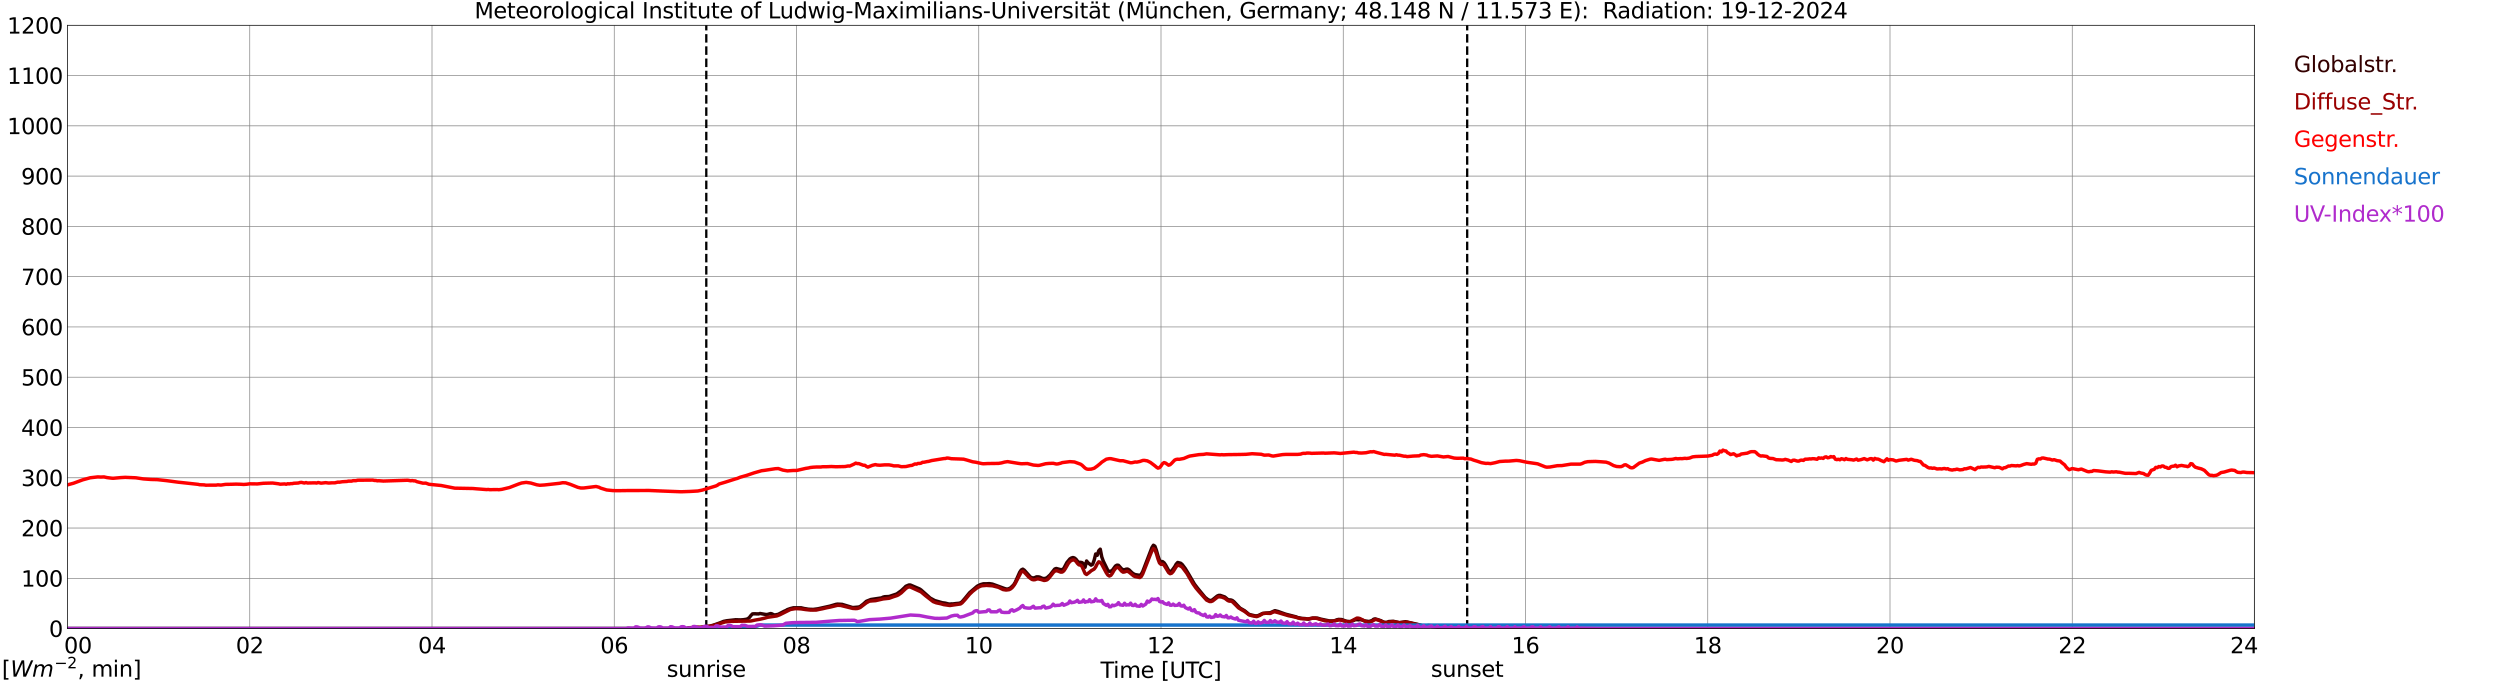 <?xml version="1.0" encoding="utf-8" standalone="no"?>
<!DOCTYPE svg PUBLIC "-//W3C//DTD SVG 1.1//EN"
  "http://www.w3.org/Graphics/SVG/1.1/DTD/svg11.dtd">
<svg xmlns:xlink="http://www.w3.org/1999/xlink" width="1085.4pt" height="296.64pt" viewBox="0 0 1085.4 296.64" xmlns="http://www.w3.org/2000/svg" version="1.1">
 <defs>
  <style type="text/css">*{stroke-linejoin: round; stroke-linecap: butt}</style>
 </defs>
 <g id="figure_1">
  <g id="patch_1">
   <path d="M 0 296.64 
L 1085.4 296.64 
L 1085.4 0 
L 0 0 
z
" style="fill: #ffffff"/>
  </g>
  <g id="axes_1">
   <g id="patch_2">
    <path d="M 29.306 272.909 
L 978.814 272.909 
L 978.814 10.976 
L 29.306 10.976 
z
" style="fill: #ffffff"/>
   </g>
   <g id="patch_3">
    <path d="M 978.814 272.909 
L 978.814 272.909 
L 978.814 10.976 
L 978.814 10.976 
z
" clip-path="url(#p38fb310116)" style="fill: #d3d3d3; opacity: 0.25; stroke: #d3d3d3; stroke-linejoin: miter"/>
   </g>
   <g id="matplotlib.axis_1">
    <g id="xtick_1">
     <g id="line2d_1">
      <path d="M 29.306 272.909 
L 29.306 10.976 
" clip-path="url(#p38fb310116)" style="fill: none; stroke: #808080; stroke-width: 0.3; stroke-linecap: square"/>
     </g>
     <g id="line2d_2"/>
     <g id="text_1">
      <!--    00 -->
      <g transform="translate(18.733 283.627) scale(0.095 -0.095)">
       <defs>
        <path id="DejaVuSans-20" transform="scale(0.016)"/>
        <path id="DejaVuSans-30" d="M 2034 4250 
Q 1547 4250 1301 3770 
Q 1056 3291 1056 2328 
Q 1056 1369 1301 889 
Q 1547 409 2034 409 
Q 2525 409 2770 889 
Q 3016 1369 3016 2328 
Q 3016 3291 2770 3770 
Q 2525 4250 2034 4250 
z
M 2034 4750 
Q 2819 4750 3233 4129 
Q 3647 3509 3647 2328 
Q 3647 1150 3233 529 
Q 2819 -91 2034 -91 
Q 1250 -91 836 529 
Q 422 1150 422 2328 
Q 422 3509 836 4129 
Q 1250 4750 2034 4750 
z
" transform="scale(0.016)"/>
       </defs>
       <use xlink:href="#DejaVuSans-20"/>
       <use xlink:href="#DejaVuSans-20" transform="translate(31.787 0)"/>
       <use xlink:href="#DejaVuSans-20" transform="translate(63.574 0)"/>
       <use xlink:href="#DejaVuSans-30" transform="translate(95.361 0)"/>
       <use xlink:href="#DejaVuSans-30" transform="translate(158.984 0)"/>
      </g>
     </g>
    </g>
    <g id="xtick_2">
     <g id="line2d_3">
      <path d="M 108.431 272.909 
L 108.431 10.976 
" clip-path="url(#p38fb310116)" style="fill: none; stroke: #808080; stroke-width: 0.3; stroke-linecap: square"/>
     </g>
     <g id="line2d_4"/>
     <g id="text_2">
      <!-- 02 -->
      <g transform="translate(102.387 283.627) scale(0.095 -0.095)">
       <defs>
        <path id="DejaVuSans-32" d="M 1228 531 
L 3431 531 
L 3431 0 
L 469 0 
L 469 531 
Q 828 903 1448 1529 
Q 2069 2156 2228 2338 
Q 2531 2678 2651 2914 
Q 2772 3150 2772 3378 
Q 2772 3750 2511 3984 
Q 2250 4219 1831 4219 
Q 1534 4219 1204 4116 
Q 875 4013 500 3803 
L 500 4441 
Q 881 4594 1212 4672 
Q 1544 4750 1819 4750 
Q 2544 4750 2975 4387 
Q 3406 4025 3406 3419 
Q 3406 3131 3298 2873 
Q 3191 2616 2906 2266 
Q 2828 2175 2409 1742 
Q 1991 1309 1228 531 
z
" transform="scale(0.016)"/>
       </defs>
       <use xlink:href="#DejaVuSans-30"/>
       <use xlink:href="#DejaVuSans-32" transform="translate(63.623 0)"/>
      </g>
     </g>
    </g>
    <g id="xtick_3">
     <g id="line2d_5">
      <path d="M 187.557 272.909 
L 187.557 10.976 
" clip-path="url(#p38fb310116)" style="fill: none; stroke: #808080; stroke-width: 0.3; stroke-linecap: square"/>
     </g>
     <g id="line2d_6"/>
     <g id="text_3">
      <!-- 04 -->
      <g transform="translate(181.513 283.627) scale(0.095 -0.095)">
       <defs>
        <path id="DejaVuSans-34" d="M 2419 4116 
L 825 1625 
L 2419 1625 
L 2419 4116 
z
M 2253 4666 
L 3047 4666 
L 3047 1625 
L 3713 1625 
L 3713 1100 
L 3047 1100 
L 3047 0 
L 2419 0 
L 2419 1100 
L 313 1100 
L 313 1709 
L 2253 4666 
z
" transform="scale(0.016)"/>
       </defs>
       <use xlink:href="#DejaVuSans-30"/>
       <use xlink:href="#DejaVuSans-34" transform="translate(63.623 0)"/>
      </g>
     </g>
    </g>
    <g id="xtick_4">
     <g id="line2d_7">
      <path d="M 266.683 272.909 
L 266.683 10.976 
" clip-path="url(#p38fb310116)" style="fill: none; stroke: #808080; stroke-width: 0.3; stroke-linecap: square"/>
     </g>
     <g id="line2d_8"/>
     <g id="text_4">
      <!-- 06 -->
      <g transform="translate(260.638 283.627) scale(0.095 -0.095)">
       <defs>
        <path id="DejaVuSans-36" d="M 2113 2584 
Q 1688 2584 1439 2293 
Q 1191 2003 1191 1497 
Q 1191 994 1439 701 
Q 1688 409 2113 409 
Q 2538 409 2786 701 
Q 3034 994 3034 1497 
Q 3034 2003 2786 2293 
Q 2538 2584 2113 2584 
z
M 3366 4563 
L 3366 3988 
Q 3128 4100 2886 4159 
Q 2644 4219 2406 4219 
Q 1781 4219 1451 3797 
Q 1122 3375 1075 2522 
Q 1259 2794 1537 2939 
Q 1816 3084 2150 3084 
Q 2853 3084 3261 2657 
Q 3669 2231 3669 1497 
Q 3669 778 3244 343 
Q 2819 -91 2113 -91 
Q 1303 -91 875 529 
Q 447 1150 447 2328 
Q 447 3434 972 4092 
Q 1497 4750 2381 4750 
Q 2619 4750 2861 4703 
Q 3103 4656 3366 4563 
z
" transform="scale(0.016)"/>
       </defs>
       <use xlink:href="#DejaVuSans-30"/>
       <use xlink:href="#DejaVuSans-36" transform="translate(63.623 0)"/>
      </g>
     </g>
    </g>
    <g id="xtick_5">
     <g id="line2d_9">
      <path d="M 345.808 272.909 
L 345.808 10.976 
" clip-path="url(#p38fb310116)" style="fill: none; stroke: #808080; stroke-width: 0.3; stroke-linecap: square"/>
     </g>
     <g id="line2d_10"/>
     <g id="text_5">
      <!-- 08 -->
      <g transform="translate(339.764 283.627) scale(0.095 -0.095)">
       <defs>
        <path id="DejaVuSans-38" d="M 2034 2216 
Q 1584 2216 1326 1975 
Q 1069 1734 1069 1313 
Q 1069 891 1326 650 
Q 1584 409 2034 409 
Q 2484 409 2743 651 
Q 3003 894 3003 1313 
Q 3003 1734 2745 1975 
Q 2488 2216 2034 2216 
z
M 1403 2484 
Q 997 2584 770 2862 
Q 544 3141 544 3541 
Q 544 4100 942 4425 
Q 1341 4750 2034 4750 
Q 2731 4750 3128 4425 
Q 3525 4100 3525 3541 
Q 3525 3141 3298 2862 
Q 3072 2584 2669 2484 
Q 3125 2378 3379 2068 
Q 3634 1759 3634 1313 
Q 3634 634 3220 271 
Q 2806 -91 2034 -91 
Q 1263 -91 848 271 
Q 434 634 434 1313 
Q 434 1759 690 2068 
Q 947 2378 1403 2484 
z
M 1172 3481 
Q 1172 3119 1398 2916 
Q 1625 2713 2034 2713 
Q 2441 2713 2670 2916 
Q 2900 3119 2900 3481 
Q 2900 3844 2670 4047 
Q 2441 4250 2034 4250 
Q 1625 4250 1398 4047 
Q 1172 3844 1172 3481 
z
" transform="scale(0.016)"/>
       </defs>
       <use xlink:href="#DejaVuSans-30"/>
       <use xlink:href="#DejaVuSans-38" transform="translate(63.623 0)"/>
      </g>
     </g>
    </g>
    <g id="xtick_6">
     <g id="line2d_11">
      <path d="M 424.934 272.909 
L 424.934 10.976 
" clip-path="url(#p38fb310116)" style="fill: none; stroke: #808080; stroke-width: 0.3; stroke-linecap: square"/>
     </g>
     <g id="line2d_12"/>
     <g id="text_6">
      <!-- 10 -->
      <g transform="translate(418.89 283.627) scale(0.095 -0.095)">
       <defs>
        <path id="DejaVuSans-31" d="M 794 531 
L 1825 531 
L 1825 4091 
L 703 3866 
L 703 4441 
L 1819 4666 
L 2450 4666 
L 2450 531 
L 3481 531 
L 3481 0 
L 794 0 
L 794 531 
z
" transform="scale(0.016)"/>
       </defs>
       <use xlink:href="#DejaVuSans-31"/>
       <use xlink:href="#DejaVuSans-30" transform="translate(63.623 0)"/>
      </g>
     </g>
    </g>
    <g id="xtick_7">
     <g id="line2d_13">
      <path d="M 504.06 272.909 
L 504.06 10.976 
" clip-path="url(#p38fb310116)" style="fill: none; stroke: #808080; stroke-width: 0.3; stroke-linecap: square"/>
     </g>
     <g id="line2d_14"/>
     <g id="text_7">
      <!-- 12 -->
      <g transform="translate(498.015 283.627) scale(0.095 -0.095)">
       <use xlink:href="#DejaVuSans-31"/>
       <use xlink:href="#DejaVuSans-32" transform="translate(63.623 0)"/>
      </g>
     </g>
    </g>
    <g id="xtick_8">
     <g id="line2d_15">
      <path d="M 583.185 272.909 
L 583.185 10.976 
" clip-path="url(#p38fb310116)" style="fill: none; stroke: #808080; stroke-width: 0.3; stroke-linecap: square"/>
     </g>
     <g id="line2d_16"/>
     <g id="text_8">
      <!-- 14 -->
      <g transform="translate(577.141 283.627) scale(0.095 -0.095)">
       <use xlink:href="#DejaVuSans-31"/>
       <use xlink:href="#DejaVuSans-34" transform="translate(63.623 0)"/>
      </g>
     </g>
    </g>
    <g id="xtick_9">
     <g id="line2d_17">
      <path d="M 662.311 272.909 
L 662.311 10.976 
" clip-path="url(#p38fb310116)" style="fill: none; stroke: #808080; stroke-width: 0.3; stroke-linecap: square"/>
     </g>
     <g id="line2d_18"/>
     <g id="text_9">
      <!-- 16 -->
      <g transform="translate(656.267 283.627) scale(0.095 -0.095)">
       <use xlink:href="#DejaVuSans-31"/>
       <use xlink:href="#DejaVuSans-36" transform="translate(63.623 0)"/>
      </g>
     </g>
    </g>
    <g id="xtick_10">
     <g id="line2d_19">
      <path d="M 741.437 272.909 
L 741.437 10.976 
" clip-path="url(#p38fb310116)" style="fill: none; stroke: #808080; stroke-width: 0.3; stroke-linecap: square"/>
     </g>
     <g id="line2d_20"/>
     <g id="text_10">
      <!-- 18 -->
      <g transform="translate(735.392 283.627) scale(0.095 -0.095)">
       <use xlink:href="#DejaVuSans-31"/>
       <use xlink:href="#DejaVuSans-38" transform="translate(63.623 0)"/>
      </g>
     </g>
    </g>
    <g id="xtick_11">
     <g id="line2d_21">
      <path d="M 820.562 272.909 
L 820.562 10.976 
" clip-path="url(#p38fb310116)" style="fill: none; stroke: #808080; stroke-width: 0.3; stroke-linecap: square"/>
     </g>
     <g id="line2d_22"/>
     <g id="text_11">
      <!-- 20 -->
      <g transform="translate(814.518 283.627) scale(0.095 -0.095)">
       <use xlink:href="#DejaVuSans-32"/>
       <use xlink:href="#DejaVuSans-30" transform="translate(63.623 0)"/>
      </g>
     </g>
    </g>
    <g id="xtick_12">
     <g id="line2d_23">
      <path d="M 899.688 272.909 
L 899.688 10.976 
" clip-path="url(#p38fb310116)" style="fill: none; stroke: #808080; stroke-width: 0.3; stroke-linecap: square"/>
     </g>
     <g id="line2d_24"/>
     <g id="text_12">
      <!-- 22 -->
      <g transform="translate(893.644 283.627) scale(0.095 -0.095)">
       <use xlink:href="#DejaVuSans-32"/>
       <use xlink:href="#DejaVuSans-32" transform="translate(63.623 0)"/>
      </g>
     </g>
    </g>
    <g id="xtick_13">
     <g id="line2d_25">
      <path d="M 978.814 272.909 
L 978.814 10.976 
" clip-path="url(#p38fb310116)" style="fill: none; stroke: #808080; stroke-width: 0.3; stroke-linecap: square"/>
     </g>
     <g id="line2d_26"/>
     <g id="text_13">
      <!-- 24    -->
      <g transform="translate(968.241 283.627) scale(0.095 -0.095)">
       <use xlink:href="#DejaVuSans-32"/>
       <use xlink:href="#DejaVuSans-34" transform="translate(63.623 0)"/>
       <use xlink:href="#DejaVuSans-20" transform="translate(127.246 0)"/>
       <use xlink:href="#DejaVuSans-20" transform="translate(159.033 0)"/>
       <use xlink:href="#DejaVuSans-20" transform="translate(190.82 0)"/>
      </g>
     </g>
    </g>
    <g id="text_14">
     <!-- Time [UTC] -->
     <g transform="translate(477.806 294.322) scale(0.095 -0.095)">
      <defs>
       <path id="DejaVuSans-54" d="M -19 4666 
L 3928 4666 
L 3928 4134 
L 2272 4134 
L 2272 0 
L 1638 0 
L 1638 4134 
L -19 4134 
L -19 4666 
z
" transform="scale(0.016)"/>
       <path id="DejaVuSans-69" d="M 603 3500 
L 1178 3500 
L 1178 0 
L 603 0 
L 603 3500 
z
M 603 4863 
L 1178 4863 
L 1178 4134 
L 603 4134 
L 603 4863 
z
" transform="scale(0.016)"/>
       <path id="DejaVuSans-6d" d="M 3328 2828 
Q 3544 3216 3844 3400 
Q 4144 3584 4550 3584 
Q 5097 3584 5394 3201 
Q 5691 2819 5691 2113 
L 5691 0 
L 5113 0 
L 5113 2094 
Q 5113 2597 4934 2840 
Q 4756 3084 4391 3084 
Q 3944 3084 3684 2787 
Q 3425 2491 3425 1978 
L 3425 0 
L 2847 0 
L 2847 2094 
Q 2847 2600 2669 2842 
Q 2491 3084 2119 3084 
Q 1678 3084 1418 2786 
Q 1159 2488 1159 1978 
L 1159 0 
L 581 0 
L 581 3500 
L 1159 3500 
L 1159 2956 
Q 1356 3278 1631 3431 
Q 1906 3584 2284 3584 
Q 2666 3584 2933 3390 
Q 3200 3197 3328 2828 
z
" transform="scale(0.016)"/>
       <path id="DejaVuSans-65" d="M 3597 1894 
L 3597 1613 
L 953 1613 
Q 991 1019 1311 708 
Q 1631 397 2203 397 
Q 2534 397 2845 478 
Q 3156 559 3463 722 
L 3463 178 
Q 3153 47 2828 -22 
Q 2503 -91 2169 -91 
Q 1331 -91 842 396 
Q 353 884 353 1716 
Q 353 2575 817 3079 
Q 1281 3584 2069 3584 
Q 2775 3584 3186 3129 
Q 3597 2675 3597 1894 
z
M 3022 2063 
Q 3016 2534 2758 2815 
Q 2500 3097 2075 3097 
Q 1594 3097 1305 2825 
Q 1016 2553 972 2059 
L 3022 2063 
z
" transform="scale(0.016)"/>
       <path id="DejaVuSans-5b" d="M 550 4863 
L 1875 4863 
L 1875 4416 
L 1125 4416 
L 1125 -397 
L 1875 -397 
L 1875 -844 
L 550 -844 
L 550 4863 
z
" transform="scale(0.016)"/>
       <path id="DejaVuSans-55" d="M 556 4666 
L 1191 4666 
L 1191 1831 
Q 1191 1081 1462 751 
Q 1734 422 2344 422 
Q 2950 422 3222 751 
Q 3494 1081 3494 1831 
L 3494 4666 
L 4128 4666 
L 4128 1753 
Q 4128 841 3676 375 
Q 3225 -91 2344 -91 
Q 1459 -91 1007 375 
Q 556 841 556 1753 
L 556 4666 
z
" transform="scale(0.016)"/>
       <path id="DejaVuSans-43" d="M 4122 4306 
L 4122 3641 
Q 3803 3938 3442 4084 
Q 3081 4231 2675 4231 
Q 1875 4231 1450 3742 
Q 1025 3253 1025 2328 
Q 1025 1406 1450 917 
Q 1875 428 2675 428 
Q 3081 428 3442 575 
Q 3803 722 4122 1019 
L 4122 359 
Q 3791 134 3420 21 
Q 3050 -91 2638 -91 
Q 1578 -91 968 557 
Q 359 1206 359 2328 
Q 359 3453 968 4101 
Q 1578 4750 2638 4750 
Q 3056 4750 3426 4639 
Q 3797 4528 4122 4306 
z
" transform="scale(0.016)"/>
       <path id="DejaVuSans-5d" d="M 1947 4863 
L 1947 -844 
L 622 -844 
L 622 -397 
L 1369 -397 
L 1369 4416 
L 622 4416 
L 622 4863 
L 1947 4863 
z
" transform="scale(0.016)"/>
      </defs>
      <use xlink:href="#DejaVuSans-54"/>
      <use xlink:href="#DejaVuSans-69" transform="translate(57.959 0)"/>
      <use xlink:href="#DejaVuSans-6d" transform="translate(85.742 0)"/>
      <use xlink:href="#DejaVuSans-65" transform="translate(183.154 0)"/>
      <use xlink:href="#DejaVuSans-20" transform="translate(244.678 0)"/>
      <use xlink:href="#DejaVuSans-5b" transform="translate(276.465 0)"/>
      <use xlink:href="#DejaVuSans-55" transform="translate(315.479 0)"/>
      <use xlink:href="#DejaVuSans-54" transform="translate(388.672 0)"/>
      <use xlink:href="#DejaVuSans-43" transform="translate(443.881 0)"/>
      <use xlink:href="#DejaVuSans-5d" transform="translate(513.705 0)"/>
     </g>
    </g>
   </g>
   <g id="matplotlib.axis_2">
    <g id="ytick_1">
     <g id="line2d_27">
      <path d="M 29.306 272.909 
L 978.814 272.909 
" clip-path="url(#p38fb310116)" style="fill: none; stroke: #808080; stroke-width: 0.3; stroke-linecap: square"/>
     </g>
     <g id="line2d_28"/>
     <g id="text_15">
      <!-- 0 -->
      <g transform="translate(21.261 276.518) scale(0.095 -0.095)">
       <use xlink:href="#DejaVuSans-30"/>
      </g>
     </g>
    </g>
    <g id="ytick_2">
     <g id="line2d_29">
      <path d="M 29.306 251.081 
L 978.814 251.081 
" clip-path="url(#p38fb310116)" style="fill: none; stroke: #808080; stroke-width: 0.3; stroke-linecap: square"/>
     </g>
     <g id="line2d_30"/>
     <g id="text_16">
      <!-- 100 -->
      <g transform="translate(9.173 254.69) scale(0.095 -0.095)">
       <use xlink:href="#DejaVuSans-31"/>
       <use xlink:href="#DejaVuSans-30" transform="translate(63.623 0)"/>
       <use xlink:href="#DejaVuSans-30" transform="translate(127.246 0)"/>
      </g>
     </g>
    </g>
    <g id="ytick_3">
     <g id="line2d_31">
      <path d="M 29.306 229.253 
L 978.814 229.253 
" clip-path="url(#p38fb310116)" style="fill: none; stroke: #808080; stroke-width: 0.3; stroke-linecap: square"/>
     </g>
     <g id="line2d_32"/>
     <g id="text_17">
      <!-- 200 -->
      <g transform="translate(9.173 232.863) scale(0.095 -0.095)">
       <use xlink:href="#DejaVuSans-32"/>
       <use xlink:href="#DejaVuSans-30" transform="translate(63.623 0)"/>
       <use xlink:href="#DejaVuSans-30" transform="translate(127.246 0)"/>
      </g>
     </g>
    </g>
    <g id="ytick_4">
     <g id="line2d_33">
      <path d="M 29.306 207.426 
L 978.814 207.426 
" clip-path="url(#p38fb310116)" style="fill: none; stroke: #808080; stroke-width: 0.3; stroke-linecap: square"/>
     </g>
     <g id="line2d_34"/>
     <g id="text_18">
      <!-- 300 -->
      <g transform="translate(9.173 211.035) scale(0.095 -0.095)">
       <defs>
        <path id="DejaVuSans-33" d="M 2597 2516 
Q 3050 2419 3304 2112 
Q 3559 1806 3559 1356 
Q 3559 666 3084 287 
Q 2609 -91 1734 -91 
Q 1441 -91 1130 -33 
Q 819 25 488 141 
L 488 750 
Q 750 597 1062 519 
Q 1375 441 1716 441 
Q 2309 441 2620 675 
Q 2931 909 2931 1356 
Q 2931 1769 2642 2001 
Q 2353 2234 1838 2234 
L 1294 2234 
L 1294 2753 
L 1863 2753 
Q 2328 2753 2575 2939 
Q 2822 3125 2822 3475 
Q 2822 3834 2567 4026 
Q 2313 4219 1838 4219 
Q 1578 4219 1281 4162 
Q 984 4106 628 3988 
L 628 4550 
Q 988 4650 1302 4700 
Q 1616 4750 1894 4750 
Q 2613 4750 3031 4423 
Q 3450 4097 3450 3541 
Q 3450 3153 3228 2886 
Q 3006 2619 2597 2516 
z
" transform="scale(0.016)"/>
       </defs>
       <use xlink:href="#DejaVuSans-33"/>
       <use xlink:href="#DejaVuSans-30" transform="translate(63.623 0)"/>
       <use xlink:href="#DejaVuSans-30" transform="translate(127.246 0)"/>
      </g>
     </g>
    </g>
    <g id="ytick_5">
     <g id="line2d_35">
      <path d="M 29.306 185.598 
L 978.814 185.598 
" clip-path="url(#p38fb310116)" style="fill: none; stroke: #808080; stroke-width: 0.3; stroke-linecap: square"/>
     </g>
     <g id="line2d_36"/>
     <g id="text_19">
      <!-- 400 -->
      <g transform="translate(9.173 189.207) scale(0.095 -0.095)">
       <use xlink:href="#DejaVuSans-34"/>
       <use xlink:href="#DejaVuSans-30" transform="translate(63.623 0)"/>
       <use xlink:href="#DejaVuSans-30" transform="translate(127.246 0)"/>
      </g>
     </g>
    </g>
    <g id="ytick_6">
     <g id="line2d_37">
      <path d="M 29.306 163.77 
L 978.814 163.77 
" clip-path="url(#p38fb310116)" style="fill: none; stroke: #808080; stroke-width: 0.3; stroke-linecap: square"/>
     </g>
     <g id="line2d_38"/>
     <g id="text_20">
      <!-- 500 -->
      <g transform="translate(9.173 167.379) scale(0.095 -0.095)">
       <defs>
        <path id="DejaVuSans-35" d="M 691 4666 
L 3169 4666 
L 3169 4134 
L 1269 4134 
L 1269 2991 
Q 1406 3038 1543 3061 
Q 1681 3084 1819 3084 
Q 2600 3084 3056 2656 
Q 3513 2228 3513 1497 
Q 3513 744 3044 326 
Q 2575 -91 1722 -91 
Q 1428 -91 1123 -41 
Q 819 9 494 109 
L 494 744 
Q 775 591 1075 516 
Q 1375 441 1709 441 
Q 2250 441 2565 725 
Q 2881 1009 2881 1497 
Q 2881 1984 2565 2268 
Q 2250 2553 1709 2553 
Q 1456 2553 1204 2497 
Q 953 2441 691 2322 
L 691 4666 
z
" transform="scale(0.016)"/>
       </defs>
       <use xlink:href="#DejaVuSans-35"/>
       <use xlink:href="#DejaVuSans-30" transform="translate(63.623 0)"/>
       <use xlink:href="#DejaVuSans-30" transform="translate(127.246 0)"/>
      </g>
     </g>
    </g>
    <g id="ytick_7">
     <g id="line2d_39">
      <path d="M 29.306 141.942 
L 978.814 141.942 
" clip-path="url(#p38fb310116)" style="fill: none; stroke: #808080; stroke-width: 0.3; stroke-linecap: square"/>
     </g>
     <g id="line2d_40"/>
     <g id="text_21">
      <!-- 600 -->
      <g transform="translate(9.173 145.551) scale(0.095 -0.095)">
       <use xlink:href="#DejaVuSans-36"/>
       <use xlink:href="#DejaVuSans-30" transform="translate(63.623 0)"/>
       <use xlink:href="#DejaVuSans-30" transform="translate(127.246 0)"/>
      </g>
     </g>
    </g>
    <g id="ytick_8">
     <g id="line2d_41">
      <path d="M 29.306 120.114 
L 978.814 120.114 
" clip-path="url(#p38fb310116)" style="fill: none; stroke: #808080; stroke-width: 0.3; stroke-linecap: square"/>
     </g>
     <g id="line2d_42"/>
     <g id="text_22">
      <!-- 700 -->
      <g transform="translate(9.173 123.724) scale(0.095 -0.095)">
       <defs>
        <path id="DejaVuSans-37" d="M 525 4666 
L 3525 4666 
L 3525 4397 
L 1831 0 
L 1172 0 
L 2766 4134 
L 525 4134 
L 525 4666 
z
" transform="scale(0.016)"/>
       </defs>
       <use xlink:href="#DejaVuSans-37"/>
       <use xlink:href="#DejaVuSans-30" transform="translate(63.623 0)"/>
       <use xlink:href="#DejaVuSans-30" transform="translate(127.246 0)"/>
      </g>
     </g>
    </g>
    <g id="ytick_9">
     <g id="line2d_43">
      <path d="M 29.306 98.287 
L 978.814 98.287 
" clip-path="url(#p38fb310116)" style="fill: none; stroke: #808080; stroke-width: 0.3; stroke-linecap: square"/>
     </g>
     <g id="line2d_44"/>
     <g id="text_23">
      <!-- 800 -->
      <g transform="translate(9.173 101.896) scale(0.095 -0.095)">
       <use xlink:href="#DejaVuSans-38"/>
       <use xlink:href="#DejaVuSans-30" transform="translate(63.623 0)"/>
       <use xlink:href="#DejaVuSans-30" transform="translate(127.246 0)"/>
      </g>
     </g>
    </g>
    <g id="ytick_10">
     <g id="line2d_45">
      <path d="M 29.306 76.459 
L 978.814 76.459 
" clip-path="url(#p38fb310116)" style="fill: none; stroke: #808080; stroke-width: 0.3; stroke-linecap: square"/>
     </g>
     <g id="line2d_46"/>
     <g id="text_24">
      <!-- 900 -->
      <g transform="translate(9.173 80.068) scale(0.095 -0.095)">
       <defs>
        <path id="DejaVuSans-39" d="M 703 97 
L 703 672 
Q 941 559 1184 500 
Q 1428 441 1663 441 
Q 2288 441 2617 861 
Q 2947 1281 2994 2138 
Q 2813 1869 2534 1725 
Q 2256 1581 1919 1581 
Q 1219 1581 811 2004 
Q 403 2428 403 3163 
Q 403 3881 828 4315 
Q 1253 4750 1959 4750 
Q 2769 4750 3195 4129 
Q 3622 3509 3622 2328 
Q 3622 1225 3098 567 
Q 2575 -91 1691 -91 
Q 1453 -91 1209 -44 
Q 966 3 703 97 
z
M 1959 2075 
Q 2384 2075 2632 2365 
Q 2881 2656 2881 3163 
Q 2881 3666 2632 3958 
Q 2384 4250 1959 4250 
Q 1534 4250 1286 3958 
Q 1038 3666 1038 3163 
Q 1038 2656 1286 2365 
Q 1534 2075 1959 2075 
z
" transform="scale(0.016)"/>
       </defs>
       <use xlink:href="#DejaVuSans-39"/>
       <use xlink:href="#DejaVuSans-30" transform="translate(63.623 0)"/>
       <use xlink:href="#DejaVuSans-30" transform="translate(127.246 0)"/>
      </g>
     </g>
    </g>
    <g id="ytick_11">
     <g id="line2d_47">
      <path d="M 29.306 54.631 
L 978.814 54.631 
" clip-path="url(#p38fb310116)" style="fill: none; stroke: #808080; stroke-width: 0.3; stroke-linecap: square"/>
     </g>
     <g id="line2d_48"/>
     <g id="text_25">
      <!-- 1000 -->
      <g transform="translate(3.128 58.24) scale(0.095 -0.095)">
       <use xlink:href="#DejaVuSans-31"/>
       <use xlink:href="#DejaVuSans-30" transform="translate(63.623 0)"/>
       <use xlink:href="#DejaVuSans-30" transform="translate(127.246 0)"/>
       <use xlink:href="#DejaVuSans-30" transform="translate(190.869 0)"/>
      </g>
     </g>
    </g>
    <g id="ytick_12">
     <g id="line2d_49">
      <path d="M 29.306 32.803 
L 978.814 32.803 
" clip-path="url(#p38fb310116)" style="fill: none; stroke: #808080; stroke-width: 0.3; stroke-linecap: square"/>
     </g>
     <g id="line2d_50"/>
     <g id="text_26">
      <!-- 1100 -->
      <g transform="translate(3.128 36.413) scale(0.095 -0.095)">
       <use xlink:href="#DejaVuSans-31"/>
       <use xlink:href="#DejaVuSans-31" transform="translate(63.623 0)"/>
       <use xlink:href="#DejaVuSans-30" transform="translate(127.246 0)"/>
       <use xlink:href="#DejaVuSans-30" transform="translate(190.869 0)"/>
      </g>
     </g>
    </g>
    <g id="ytick_13">
     <g id="line2d_51">
      <path d="M 29.306 10.976 
L 978.814 10.976 
" clip-path="url(#p38fb310116)" style="fill: none; stroke: #808080; stroke-width: 0.3; stroke-linecap: square"/>
     </g>
     <g id="line2d_52"/>
     <g id="text_27">
      <!-- 1200 -->
      <g transform="translate(3.128 14.585) scale(0.095 -0.095)">
       <use xlink:href="#DejaVuSans-31"/>
       <use xlink:href="#DejaVuSans-32" transform="translate(63.623 0)"/>
       <use xlink:href="#DejaVuSans-30" transform="translate(127.246 0)"/>
       <use xlink:href="#DejaVuSans-30" transform="translate(190.869 0)"/>
      </g>
     </g>
    </g>
   </g>
   <g id="line2d_53">
    <path d="M 306.641 272.909 
L 306.641 10.976 
" clip-path="url(#p38fb310116)" style="fill: none; stroke-dasharray: 3.7,1.6; stroke-dashoffset: 0; stroke: #000000"/>
   </g>
   <g id="line2d_54">
    <path d="M 636.991 272.909 
L 636.991 10.976 
" clip-path="url(#p38fb310116)" style="fill: none; stroke-dasharray: 3.7,1.6; stroke-dashoffset: 0; stroke: #000000"/>
   </g>
   <g id="line2d_55">
    <path d="M 29.306 272.909 
L 298.333 272.909 
L 298.992 272.599 
L 302.289 272.431 
L 304.267 272.398 
L 308.224 271.857 
L 310.202 271.265 
L 312.839 270.32 
L 314.158 269.781 
L 315.477 269.51 
L 319.433 269.071 
L 321.411 269.139 
L 322.73 269.054 
L 324.049 268.851 
L 324.708 268.615 
L 325.368 268.076 
L 326.027 267.214 
L 326.686 266.539 
L 327.346 266.472 
L 329.324 266.539 
L 329.983 266.354 
L 332.621 266.81 
L 333.28 266.742 
L 334.599 266.369 
L 335.258 266.557 
L 335.918 266.943 
L 336.577 266.978 
L 337.896 266.708 
L 340.533 265.341 
L 341.193 265.07 
L 341.852 264.664 
L 343.171 264.21 
L 344.49 263.872 
L 347.787 263.872 
L 349.105 264.193 
L 351.083 264.514 
L 353.062 264.582 
L 355.04 264.328 
L 360.315 263.163 
L 362.952 262.386 
L 363.612 262.285 
L 365.59 262.386 
L 370.206 263.787 
L 372.843 263.551 
L 373.502 263.281 
L 374.821 262.268 
L 376.14 261.069 
L 378.118 260.277 
L 382.734 259.583 
L 383.393 259.247 
L 384.053 259.077 
L 386.031 258.976 
L 389.328 257.878 
L 391.306 256.444 
L 392.624 255.211 
L 393.284 254.536 
L 394.603 253.98 
L 395.262 253.995 
L 399.218 255.685 
L 399.878 256.123 
L 403.834 259.651 
L 405.812 260.731 
L 407.131 261.12 
L 409.109 261.676 
L 410.428 261.864 
L 411.746 262.2 
L 412.406 262.285 
L 413.065 262.183 
L 413.725 262.2 
L 415.043 262.032 
L 416.362 261.914 
L 417.022 261.729 
L 417.681 261.272 
L 419 259.736 
L 420.978 257.322 
L 424.275 254.504 
L 425.593 253.844 
L 426.912 253.473 
L 428.231 253.456 
L 429.55 253.388 
L 430.869 253.591 
L 436.144 255.516 
L 436.803 255.717 
L 437.462 255.752 
L 438.122 255.549 
L 438.781 255.196 
L 440.1 253.93 
L 440.759 252.864 
L 442.737 248.409 
L 443.397 247.447 
L 444.056 247.108 
L 444.716 247.547 
L 447.353 250.518 
L 448.012 250.856 
L 448.672 250.924 
L 449.331 250.756 
L 449.991 250.45 
L 450.65 250.435 
L 451.309 250.535 
L 452.628 251.127 
L 453.287 251.195 
L 453.947 251.092 
L 454.606 250.789 
L 455.925 249.59 
L 457.903 247.058 
L 458.563 246.805 
L 459.881 247.159 
L 460.541 247.329 
L 461.2 247.294 
L 461.859 246.788 
L 463.178 244.273 
L 464.497 242.669 
L 465.156 242.263 
L 465.816 242.062 
L 466.475 242.247 
L 467.134 242.786 
L 467.794 243.649 
L 468.453 244.205 
L 469.113 244.138 
L 469.772 244.255 
L 470.431 244.795 
L 471.091 246.281 
L 471.75 243.564 
L 472.409 244.356 
L 473.728 245.369 
L 474.388 244.982 
L 475.047 243.192 
L 475.706 240.525 
L 476.366 241.099 
L 477.025 239.124 
L 477.685 238.432 
L 478.344 241.791 
L 479.003 243.631 
L 480.322 246.316 
L 480.981 247.682 
L 481.641 248.104 
L 482.3 247.986 
L 482.96 247.565 
L 484.278 245.757 
L 484.938 245.353 
L 485.597 245.436 
L 486.916 246.923 
L 487.575 247.362 
L 488.235 247.362 
L 488.894 247.108 
L 489.553 247.058 
L 490.213 247.429 
L 491.532 248.713 
L 492.191 249.169 
L 492.85 249.472 
L 494.828 249.793 
L 495.488 249.32 
L 496.147 248.104 
L 500.103 237.773 
L 500.763 236.727 
L 501.422 237.148 
L 502.082 238.988 
L 502.741 241.352 
L 503.4 243.21 
L 504.06 243.884 
L 504.719 243.817 
L 505.379 244.323 
L 506.038 245.268 
L 507.357 247.682 
L 508.016 248.156 
L 508.675 247.903 
L 509.994 246.096 
L 510.654 244.915 
L 511.313 244.205 
L 512.632 244.541 
L 513.291 245.116 
L 514.61 246.873 
L 515.929 249.049 
L 518.566 253.574 
L 519.885 255.313 
L 523.182 259.33 
L 524.501 260.377 
L 525.16 260.648 
L 525.819 260.749 
L 526.479 260.377 
L 528.457 258.791 
L 529.116 258.502 
L 529.776 258.487 
L 531.754 259.179 
L 533.073 260.292 
L 533.732 260.463 
L 534.391 260.478 
L 535.051 260.716 
L 535.71 261.222 
L 538.348 264.007 
L 540.326 265.138 
L 542.304 266.758 
L 544.941 267.384 
L 545.601 267.399 
L 546.26 267.249 
L 548.238 266.304 
L 551.535 266.016 
L 553.513 265.121 
L 554.832 265.459 
L 558.129 266.64 
L 562.745 267.823 
L 563.404 268.126 
L 565.382 268.48 
L 566.701 268.565 
L 568.02 268.818 
L 569.338 268.462 
L 569.998 268.329 
L 571.976 268.362 
L 573.295 268.768 
L 577.251 269.595 
L 579.229 269.56 
L 580.548 269.054 
L 581.207 268.919 
L 582.526 268.986 
L 584.504 269.713 
L 586.482 269.899 
L 588.46 269.037 
L 589.12 269.021 
L 589.779 269.122 
L 590.439 269.037 
L 591.098 269.089 
L 592.417 269.56 
L 594.395 269.831 
L 595.714 269.41 
L 596.373 268.851 
L 597.032 268.683 
L 598.351 269.089 
L 599.67 269.528 
L 600.329 269.931 
L 600.989 270.134 
L 601.648 270.202 
L 602.307 270.134 
L 602.967 269.849 
L 604.945 269.746 
L 607.582 270.337 
L 610.22 269.916 
L 615.495 271.08 
L 616.814 271.468 
L 617.473 271.689 
L 618.792 271.739 
L 619.451 271.721 
L 620.111 271.553 
L 622.089 271.772 
L 624.067 272.178 
L 629.342 272.481 
L 630.661 272.448 
L 633.298 272.616 
L 633.958 272.516 
L 641.211 272.734 
L 641.87 272.819 
L 642.53 272.752 
L 645.827 272.909 
L 978.154 272.909 
L 978.154 272.909 
" clip-path="url(#p38fb310116)" style="fill: none; stroke: #330000; stroke-width: 1.5; stroke-linecap: square"/>
   </g>
   <g id="line2d_56">
    <path d="M 29.306 272.909 
L 298.333 272.909 
L 298.992 272.542 
L 302.949 272.333 
L 304.267 272.374 
L 309.543 271.66 
L 314.818 270.023 
L 317.455 269.772 
L 319.433 269.731 
L 325.368 269.646 
L 326.027 269.604 
L 328.005 269.185 
L 329.983 268.849 
L 331.961 268.386 
L 333.28 268.008 
L 337.236 267.421 
L 338.555 266.917 
L 343.171 264.61 
L 345.149 264.274 
L 346.468 264.274 
L 347.787 264.357 
L 349.765 264.651 
L 351.743 264.861 
L 354.38 264.861 
L 355.699 264.566 
L 357.018 264.315 
L 358.996 263.852 
L 360.315 263.601 
L 363.612 262.805 
L 364.93 262.846 
L 370.206 264.147 
L 371.524 264.23 
L 372.184 264.189 
L 372.843 264.021 
L 373.502 263.728 
L 374.821 262.72 
L 376.14 261.713 
L 377.459 261 
L 378.777 260.873 
L 380.096 260.79 
L 383.393 260.033 
L 386.031 259.74 
L 388.009 259.026 
L 389.328 258.607 
L 389.987 258.313 
L 391.306 257.389 
L 393.284 255.499 
L 393.943 255.038 
L 394.603 254.829 
L 395.262 254.87 
L 399.878 256.97 
L 401.856 258.649 
L 405.153 261.209 
L 406.471 261.713 
L 408.45 262.132 
L 409.768 262.51 
L 412.406 262.888 
L 417.022 262.215 
L 417.681 261.755 
L 419 260.327 
L 420.978 257.976 
L 422.297 256.717 
L 424.275 255.165 
L 425.593 254.534 
L 426.253 254.325 
L 428.231 254.157 
L 430.869 254.325 
L 432.187 254.661 
L 433.506 254.997 
L 435.484 255.962 
L 436.803 256.171 
L 438.122 256.003 
L 438.781 255.667 
L 439.44 255.121 
L 440.1 254.325 
L 440.759 253.316 
L 443.397 248.281 
L 444.056 247.986 
L 444.716 248.449 
L 446.694 250.588 
L 448.012 251.555 
L 448.672 251.723 
L 449.331 251.679 
L 449.991 251.428 
L 450.65 251.302 
L 451.969 251.596 
L 453.287 252.015 
L 453.947 251.932 
L 454.606 251.723 
L 455.266 251.133 
L 456.584 249.496 
L 457.244 248.617 
L 457.903 247.986 
L 458.563 247.776 
L 459.222 247.903 
L 460.541 248.405 
L 461.2 248.363 
L 461.859 247.859 
L 462.519 246.894 
L 463.838 244.585 
L 464.497 243.788 
L 465.156 243.328 
L 465.816 243.075 
L 466.475 243.16 
L 467.134 243.705 
L 467.794 244.629 
L 468.453 245.257 
L 469.113 245.343 
L 469.772 245.93 
L 471.091 248.994 
L 471.75 249.413 
L 473.069 248.405 
L 473.728 247.818 
L 475.047 247.063 
L 475.706 246.139 
L 476.366 244.797 
L 477.025 243.915 
L 477.685 244.125 
L 478.344 245.006 
L 480.322 248.7 
L 480.981 249.664 
L 481.641 250.086 
L 482.3 249.791 
L 482.96 248.868 
L 483.619 247.693 
L 484.278 246.812 
L 484.938 246.307 
L 485.597 246.434 
L 486.916 247.944 
L 487.575 248.405 
L 488.235 248.322 
L 488.894 248.071 
L 489.553 248.027 
L 490.213 248.405 
L 492.191 250.042 
L 492.85 250.337 
L 494.828 250.756 
L 495.488 250.295 
L 496.147 249.119 
L 499.444 240.765 
L 500.103 239.172 
L 500.763 238.163 
L 501.422 238.668 
L 502.082 240.431 
L 502.741 242.656 
L 503.4 244.419 
L 504.06 245.006 
L 504.719 244.921 
L 505.379 245.343 
L 507.357 248.573 
L 508.016 249.077 
L 508.675 248.868 
L 509.335 248.154 
L 510.654 246.056 
L 511.313 245.384 
L 511.972 245.511 
L 512.632 245.803 
L 513.291 246.266 
L 514.61 248.027 
L 515.269 248.909 
L 517.907 253.401 
L 519.226 255.289 
L 520.544 256.844 
L 523.841 260.537 
L 525.16 261.168 
L 525.819 261.168 
L 526.479 260.914 
L 528.457 259.362 
L 529.116 259.068 
L 530.435 259.236 
L 531.754 259.74 
L 533.073 260.746 
L 533.732 261 
L 534.391 261 
L 535.051 261.251 
L 536.369 262.552 
L 537.688 263.896 
L 539.007 264.693 
L 540.326 265.448 
L 542.304 266.959 
L 543.623 267.338 
L 545.601 267.716 
L 546.919 267.212 
L 548.238 266.413 
L 549.557 266.247 
L 551.535 266.33 
L 552.854 265.701 
L 553.513 265.616 
L 554.832 265.952 
L 559.448 267.338 
L 560.766 267.589 
L 562.745 268.05 
L 564.723 268.596 
L 567.36 268.722 
L 569.338 268.513 
L 569.998 268.386 
L 571.317 268.386 
L 573.295 268.975 
L 575.273 269.521 
L 577.91 269.814 
L 579.889 269.477 
L 581.207 269.185 
L 581.867 269.185 
L 585.164 269.982 
L 585.823 269.982 
L 586.482 269.772 
L 589.12 268.345 
L 589.779 268.386 
L 590.439 268.554 
L 593.076 269.94 
L 593.736 270.067 
L 594.395 270.067 
L 595.054 269.94 
L 595.714 269.687 
L 597.032 268.975 
L 597.692 269.017 
L 598.351 269.185 
L 600.989 270.359 
L 601.648 270.401 
L 604.286 269.899 
L 604.945 269.899 
L 607.582 270.359 
L 610.879 270.108 
L 611.539 270.318 
L 612.198 270.401 
L 614.176 270.99 
L 615.495 271.2 
L 617.473 271.745 
L 618.792 271.828 
L 620.77 271.745 
L 622.089 271.913 
L 626.045 272.333 
L 631.32 272.584 
L 635.276 272.627 
L 635.936 272.71 
L 636.595 272.627 
L 637.914 272.795 
L 639.892 272.752 
L 643.189 272.837 
L 644.508 272.909 
L 978.154 272.909 
L 978.154 272.909 
" clip-path="url(#p38fb310116)" style="fill: none; stroke: #990000; stroke-width: 1.5; stroke-linecap: square"/>
   </g>
   <g id="line2d_57">
    <path d="M 29.306 210.508 
L 31.943 209.789 
L 35.9 208.329 
L 39.197 207.423 
L 42.493 207.046 
L 43.812 207.12 
L 45.131 207.05 
L 46.45 207.349 
L 48.428 207.602 
L 49.087 207.655 
L 52.384 207.358 
L 54.362 207.244 
L 58.978 207.441 
L 62.275 207.928 
L 65.572 208.168 
L 68.209 208.233 
L 72.166 208.659 
L 77.441 209.357 
L 78.759 209.493 
L 86.013 210.285 
L 86.672 210.449 
L 88.65 210.516 
L 89.309 210.645 
L 93.925 210.615 
L 94.584 210.49 
L 95.903 210.606 
L 97.881 210.298 
L 100.519 210.248 
L 102.497 210.185 
L 104.475 210.243 
L 105.794 210.331 
L 107.113 210.237 
L 108.431 210.054 
L 111.728 210.099 
L 114.366 209.82 
L 118.322 209.709 
L 120.96 210.049 
L 121.619 210.217 
L 123.597 210.093 
L 124.257 210.257 
L 124.916 210.01 
L 125.575 210.095 
L 126.235 209.971 
L 126.894 209.973 
L 127.553 209.811 
L 129.532 209.711 
L 130.191 209.495 
L 130.85 209.429 
L 132.169 209.72 
L 132.829 209.501 
L 133.488 209.7 
L 136.785 209.626 
L 137.444 209.731 
L 138.104 209.484 
L 139.422 209.772 
L 141.4 209.545 
L 142.719 209.72 
L 144.038 209.628 
L 145.357 209.628 
L 146.676 209.322 
L 147.335 209.353 
L 148.654 209.143 
L 150.632 209.034 
L 151.291 208.877 
L 152.61 208.901 
L 153.269 208.694 
L 154.588 208.678 
L 155.247 208.499 
L 161.841 208.436 
L 162.501 208.589 
L 163.16 208.595 
L 163.819 208.753 
L 164.479 208.709 
L 166.457 208.857 
L 177.007 208.499 
L 178.326 208.742 
L 178.985 208.635 
L 179.645 208.774 
L 180.304 208.785 
L 180.963 209.122 
L 183.601 209.776 
L 184.92 209.763 
L 186.238 210.254 
L 191.513 210.78 
L 197.448 211.94 
L 205.36 212.09 
L 206.679 212.21 
L 211.295 212.559 
L 211.954 212.496 
L 212.614 212.594 
L 215.91 212.548 
L 216.57 212.616 
L 217.889 212.452 
L 221.186 211.669 
L 225.142 210.139 
L 226.461 209.7 
L 228.439 209.434 
L 230.417 209.709 
L 233.054 210.479 
L 234.373 210.682 
L 236.351 210.556 
L 242.945 209.829 
L 244.264 209.573 
L 245.583 209.628 
L 247.561 210.263 
L 250.858 211.577 
L 252.176 211.876 
L 253.495 211.857 
L 258.77 211.21 
L 260.089 211.553 
L 260.748 211.911 
L 263.386 212.721 
L 264.705 212.856 
L 266.023 212.989 
L 268.002 213.04 
L 272.617 212.974 
L 274.595 212.965 
L 281.849 212.948 
L 287.124 213.173 
L 295.696 213.507 
L 299.652 213.363 
L 302.949 213.175 
L 304.927 212.776 
L 310.861 210.966 
L 311.521 210.63 
L 312.18 210.152 
L 314.818 209.359 
L 319.433 207.888 
L 320.093 207.718 
L 321.411 207.177 
L 324.049 206.435 
L 327.346 205.315 
L 330.643 204.37 
L 331.961 204.204 
L 333.28 203.999 
L 336.577 203.499 
L 337.896 203.422 
L 339.874 204.097 
L 341.193 204.322 
L 341.852 204.439 
L 344.49 204.252 
L 345.808 204.274 
L 349.765 203.363 
L 351.083 203.156 
L 351.743 202.979 
L 353.062 202.835 
L 354.38 202.759 
L 356.359 202.763 
L 357.018 202.65 
L 358.996 202.63 
L 360.974 202.547 
L 362.952 202.647 
L 366.909 202.556 
L 368.227 202.3 
L 368.887 202.359 
L 370.865 201.46 
L 371.524 201.065 
L 372.184 201.272 
L 372.843 201.264 
L 374.821 201.993 
L 375.481 201.995 
L 376.14 202.497 
L 376.799 202.798 
L 378.777 202.014 
L 380.096 201.7 
L 380.756 201.894 
L 382.074 201.986 
L 384.053 201.825 
L 386.031 201.835 
L 387.349 202.069 
L 388.009 202.257 
L 389.987 202.265 
L 391.306 202.619 
L 393.284 202.558 
L 395.262 202.11 
L 395.921 202.052 
L 397.24 201.416 
L 397.899 201.523 
L 398.559 201.2 
L 399.218 201.211 
L 399.878 201.098 
L 400.537 200.696 
L 401.196 200.681 
L 402.515 200.399 
L 403.175 200.318 
L 404.493 199.952 
L 409.768 199.096 
L 410.428 199.074 
L 411.087 198.865 
L 411.746 198.893 
L 413.065 199.153 
L 417.022 199.295 
L 418.34 199.351 
L 419.659 199.705 
L 422.297 200.489 
L 423.615 200.679 
L 426.253 201.264 
L 426.912 201.346 
L 428.89 201.248 
L 433.506 201.189 
L 434.825 200.973 
L 436.144 200.617 
L 437.462 200.417 
L 442.078 201.168 
L 443.397 201.351 
L 446.034 201.253 
L 448.672 201.91 
L 450.65 202.08 
L 451.309 202.021 
L 453.947 201.34 
L 455.266 201.211 
L 457.244 201.141 
L 458.563 201.445 
L 459.222 201.429 
L 460.541 201.093 
L 461.2 200.838 
L 464.497 200.425 
L 466.475 200.565 
L 468.453 201.29 
L 469.113 201.523 
L 469.772 201.958 
L 471.091 203.211 
L 471.75 203.608 
L 472.409 203.737 
L 473.728 203.676 
L 475.047 203.289 
L 476.366 202.342 
L 477.685 201.27 
L 478.344 200.652 
L 480.322 199.365 
L 481.641 199.118 
L 482.3 199.129 
L 486.256 200.026 
L 487.575 200.026 
L 490.872 200.919 
L 491.532 200.877 
L 492.85 200.567 
L 493.51 200.635 
L 494.828 200.371 
L 496.147 199.91 
L 496.807 199.869 
L 498.125 200.091 
L 499.444 200.748 
L 501.422 202.244 
L 502.082 202.824 
L 502.741 203.243 
L 503.4 203.043 
L 504.06 202.32 
L 504.719 201.316 
L 505.379 200.836 
L 506.038 201.034 
L 507.357 201.973 
L 508.016 201.75 
L 508.675 201.148 
L 509.994 199.753 
L 510.654 199.465 
L 511.313 199.367 
L 511.972 199.419 
L 513.95 199.046 
L 515.929 198.21 
L 516.588 197.998 
L 517.907 197.791 
L 520.544 197.376 
L 522.522 197.269 
L 523.841 197.044 
L 529.776 197.476 
L 530.435 197.385 
L 531.094 197.47 
L 533.073 197.383 
L 538.348 197.313 
L 540.985 197.245 
L 543.623 196.987 
L 547.579 197.228 
L 548.898 197.616 
L 550.216 197.557 
L 550.876 197.542 
L 552.195 197.93 
L 552.854 198.005 
L 556.81 197.365 
L 558.129 197.291 
L 563.404 197.278 
L 564.723 197.151 
L 565.382 196.894 
L 566.042 196.802 
L 566.701 196.85 
L 567.36 196.704 
L 568.679 196.719 
L 569.338 196.824 
L 574.613 196.684 
L 575.273 196.769 
L 579.229 196.61 
L 580.548 196.728 
L 581.867 196.874 
L 587.801 196.304 
L 588.46 196.433 
L 589.12 196.435 
L 589.779 196.638 
L 591.098 196.693 
L 593.076 196.56 
L 595.054 196.13 
L 595.714 196.184 
L 596.373 196.053 
L 597.692 196.437 
L 600.989 197.291 
L 601.648 197.247 
L 605.604 197.627 
L 606.264 197.422 
L 606.923 197.605 
L 607.582 197.625 
L 608.901 197.92 
L 609.561 198.061 
L 610.22 198.053 
L 610.879 198.236 
L 612.198 198.129 
L 613.517 198.005 
L 616.154 197.898 
L 616.814 197.557 
L 618.133 197.391 
L 619.451 197.572 
L 620.111 197.869 
L 621.429 198.12 
L 624.067 197.946 
L 626.705 198.393 
L 628.683 198.192 
L 631.32 198.873 
L 632.639 198.969 
L 635.276 198.911 
L 635.936 199.146 
L 636.595 199.072 
L 638.573 199.299 
L 639.892 199.803 
L 641.211 200.198 
L 643.189 200.868 
L 645.167 201.207 
L 645.827 201.143 
L 647.145 201.279 
L 649.123 200.888 
L 651.102 200.364 
L 653.739 200.196 
L 655.058 200.194 
L 658.355 199.901 
L 659.674 200.019 
L 662.97 200.703 
L 665.608 201.082 
L 666.927 201.27 
L 667.586 201.379 
L 670.883 202.689 
L 671.542 202.824 
L 672.861 202.757 
L 676.158 202.182 
L 678.136 202.132 
L 682.092 201.501 
L 686.049 201.506 
L 686.708 201.325 
L 688.027 200.711 
L 689.346 200.434 
L 692.643 200.329 
L 695.28 200.493 
L 696.599 200.6 
L 697.258 200.641 
L 698.577 201.067 
L 700.555 202.134 
L 701.874 202.53 
L 703.193 202.608 
L 703.852 202.575 
L 704.511 202.313 
L 705.171 201.866 
L 705.83 201.774 
L 707.149 202.543 
L 707.808 203.001 
L 708.468 203.128 
L 709.127 202.99 
L 711.765 201.045 
L 713.083 200.611 
L 714.402 199.971 
L 716.38 199.36 
L 717.04 199.288 
L 720.337 199.871 
L 722.315 199.474 
L 722.974 199.369 
L 723.633 199.55 
L 725.612 199.445 
L 726.271 199.373 
L 727.59 199.055 
L 728.249 199.212 
L 729.568 199.103 
L 730.227 199.144 
L 731.546 198.976 
L 732.205 199.063 
L 733.524 198.88 
L 734.843 198.36 
L 736.162 198.205 
L 741.437 198.011 
L 742.756 197.778 
L 743.415 197.653 
L 744.074 197.258 
L 744.734 197.105 
L 745.393 197.267 
L 746.052 196.881 
L 746.712 195.842 
L 747.371 196.2 
L 748.031 195.42 
L 748.69 195.726 
L 749.349 195.796 
L 750.009 196.538 
L 750.668 196.854 
L 751.327 197.356 
L 752.646 197.007 
L 753.306 197.389 
L 753.965 197.93 
L 754.624 197.66 
L 755.284 197.592 
L 755.943 197.118 
L 758.581 196.743 
L 759.899 196.184 
L 760.559 196.079 
L 761.878 196.097 
L 762.537 196.597 
L 763.196 197.271 
L 763.856 197.736 
L 764.515 197.998 
L 765.174 197.917 
L 767.153 198.175 
L 767.812 198.834 
L 768.471 199.004 
L 769.79 199.085 
L 771.109 199.587 
L 773.087 199.668 
L 773.746 199.729 
L 774.406 199.657 
L 775.065 199.43 
L 776.384 199.764 
L 777.703 200.351 
L 778.362 199.832 
L 779.021 199.779 
L 780.34 200.181 
L 781 200.179 
L 781.659 199.827 
L 782.318 199.76 
L 782.978 199.904 
L 783.637 199.378 
L 784.956 199.336 
L 785.615 199.22 
L 786.275 199.26 
L 786.934 199.144 
L 787.593 199.155 
L 788.912 199.404 
L 789.572 198.766 
L 790.231 198.963 
L 790.89 198.83 
L 791.55 199.035 
L 792.209 198.47 
L 792.868 198.341 
L 793.528 198.766 
L 794.187 198.625 
L 794.847 198.219 
L 795.506 198.426 
L 796.165 198.253 
L 796.825 199.367 
L 797.484 199.561 
L 798.143 199.369 
L 798.803 199.629 
L 799.462 199.155 
L 800.122 199.308 
L 800.781 199.6 
L 801.44 199.083 
L 802.1 199.426 
L 804.078 199.611 
L 804.737 199.766 
L 806.056 199.299 
L 806.715 199.805 
L 808.034 199.533 
L 809.353 199.105 
L 810.672 199.646 
L 811.99 199.133 
L 812.65 199.122 
L 813.309 199.766 
L 813.969 199.017 
L 814.628 199.29 
L 815.287 199.301 
L 815.947 199.546 
L 816.606 199.923 
L 817.925 200.456 
L 819.244 199.181 
L 819.903 199.821 
L 820.562 199.528 
L 821.881 199.648 
L 823.2 200.163 
L 824.519 199.832 
L 827.816 199.432 
L 828.475 199.779 
L 829.794 199.393 
L 831.112 199.836 
L 832.431 199.995 
L 833.091 200.262 
L 833.75 200.347 
L 835.069 201.886 
L 835.728 202.062 
L 837.047 202.97 
L 837.706 203.2 
L 838.366 203.147 
L 839.025 203.346 
L 839.684 203.173 
L 841.003 203.612 
L 842.322 203.523 
L 842.981 203.621 
L 843.641 203.457 
L 844.3 203.411 
L 844.959 203.608 
L 845.619 203.481 
L 846.278 203.857 
L 847.597 204.088 
L 848.256 203.909 
L 848.916 203.885 
L 849.575 203.665 
L 850.894 204.003 
L 852.213 203.861 
L 852.872 203.523 
L 853.531 203.558 
L 855.51 202.981 
L 857.488 203.892 
L 858.147 203.304 
L 858.806 202.901 
L 859.466 202.999 
L 860.125 202.75 
L 860.785 202.789 
L 862.103 202.748 
L 862.763 202.685 
L 863.422 202.49 
L 866.06 203.073 
L 866.719 202.824 
L 868.038 202.903 
L 869.357 203.547 
L 870.016 203.088 
L 870.675 203.032 
L 871.994 202.324 
L 872.653 202.353 
L 873.313 202.113 
L 875.291 202.265 
L 875.95 202.128 
L 876.61 202.287 
L 877.269 202.137 
L 878.588 201.641 
L 879.907 201.292 
L 881.885 201.578 
L 882.544 201.449 
L 883.204 201.491 
L 883.863 201.117 
L 884.522 199.428 
L 885.182 199.201 
L 885.841 199.286 
L 886.5 198.862 
L 887.16 198.852 
L 888.479 199.155 
L 889.138 199.314 
L 889.797 199.325 
L 891.116 199.755 
L 891.775 199.552 
L 893.094 200.006 
L 894.413 200.166 
L 895.072 200.81 
L 896.391 201.827 
L 897.051 202.763 
L 897.71 203.427 
L 898.369 203.929 
L 899.688 203.422 
L 902.326 203.946 
L 903.644 203.641 
L 906.282 204.725 
L 906.941 204.826 
L 907.601 204.677 
L 908.26 204.658 
L 908.919 204.289 
L 910.898 204.439 
L 914.194 204.852 
L 916.173 204.992 
L 916.832 204.821 
L 917.491 204.942 
L 918.81 204.824 
L 919.469 204.976 
L 920.129 204.994 
L 922.766 205.516 
L 924.085 205.487 
L 927.382 205.603 
L 928.701 205.086 
L 929.36 205.341 
L 930.679 205.601 
L 931.338 206.061 
L 931.998 206.288 
L 932.657 206.332 
L 933.316 205.382 
L 933.976 204.206 
L 935.295 203.741 
L 935.954 202.916 
L 936.613 203.045 
L 937.273 202.545 
L 937.932 202.748 
L 938.592 202.303 
L 939.251 202.335 
L 939.91 202.85 
L 940.57 202.916 
L 941.229 203.335 
L 941.888 203.298 
L 942.548 202.595 
L 943.207 202.429 
L 943.867 202.39 
L 944.526 201.986 
L 945.185 202.663 
L 945.845 202.294 
L 947.163 202.073 
L 948.482 202.34 
L 949.142 202.414 
L 949.801 202.606 
L 950.46 202.296 
L 951.12 201.294 
L 951.779 201.414 
L 952.438 202.257 
L 953.098 202.824 
L 954.417 203.232 
L 955.735 203.553 
L 957.054 204.197 
L 958.373 205.529 
L 959.032 206.151 
L 959.692 206.371 
L 960.351 206.363 
L 961.01 206.528 
L 962.329 206.336 
L 962.989 206.026 
L 964.307 205.166 
L 965.626 204.944 
L 968.264 204.171 
L 968.923 204.075 
L 970.242 204.252 
L 970.901 204.739 
L 971.561 205.062 
L 972.879 205.175 
L 973.539 204.974 
L 974.198 204.944 
L 975.517 205.155 
L 978.154 205.203 
L 978.154 205.203 
" clip-path="url(#p38fb310116)" style="fill: none; stroke: #ff0000; stroke-width: 1.5; stroke-linecap: square"/>
   </g>
   <g id="line2d_58">
    <path d="M 29.306 272.909 
L 325.368 272.909 
L 329.983 271.381 
L 978.154 271.381 
L 978.154 271.381 
" clip-path="url(#p38fb310116)" style="fill: none; stroke: #1773cc; stroke-width: 1.5; stroke-linecap: square"/>
   </g>
   <g id="line2d_59">
    <path d="M 29.306 272.909 
L 271.958 272.909 
L 272.617 272.625 
L 273.936 272.712 
L 275.255 272.756 
L 275.914 272.167 
L 276.573 272.167 
L 277.233 272.363 
L 277.892 272.712 
L 279.87 272.734 
L 280.53 272.538 
L 281.189 272.145 
L 281.849 272.21 
L 282.508 272.603 
L 283.827 272.712 
L 285.145 272.734 
L 285.805 272.167 
L 286.464 272.123 
L 287.124 272.276 
L 287.783 272.712 
L 290.42 272.712 
L 291.08 272.101 
L 291.739 272.145 
L 293.058 272.691 
L 295.036 272.691 
L 295.696 272.123 
L 296.355 272.058 
L 297.014 272.145 
L 297.674 272.647 
L 300.311 272.625 
L 300.971 272.014 
L 301.63 271.992 
L 302.289 272.145 
L 302.949 272.56 
L 304.927 272.538 
L 305.586 272.036 
L 306.246 271.861 
L 306.905 271.927 
L 307.564 272.429 
L 310.202 272.363 
L 310.861 271.708 
L 311.521 271.708 
L 312.839 272.254 
L 315.477 272.188 
L 316.136 271.512 
L 316.796 271.512 
L 317.455 271.643 
L 318.114 272.079 
L 321.411 272.079 
L 322.071 271.468 
L 323.39 271.49 
L 324.708 271.992 
L 328.005 271.948 
L 328.665 271.359 
L 329.983 271.272 
L 330.643 271.337 
L 331.961 271.839 
L 335.918 271.686 
L 338.555 271.49 
L 339.874 271.337 
L 341.193 270.595 
L 343.83 270.355 
L 346.468 270.268 
L 354.38 270.18 
L 360.974 269.635 
L 364.271 269.395 
L 370.865 269.285 
L 371.524 269.482 
L 372.184 269.897 
L 373.502 269.7 
L 377.459 269.023 
L 382.074 268.783 
L 384.712 268.543 
L 386.69 268.369 
L 395.262 267.015 
L 399.218 267.234 
L 402.515 267.888 
L 405.812 268.434 
L 407.79 268.478 
L 411.087 268.325 
L 413.065 267.452 
L 414.384 267.168 
L 415.703 267.124 
L 416.362 267.779 
L 417.022 267.888 
L 418.34 267.605 
L 422.297 266.12 
L 422.956 265.444 
L 423.615 265.182 
L 424.275 265.116 
L 424.934 265.815 
L 426.912 265.618 
L 428.231 265.509 
L 428.89 264.854 
L 429.55 264.811 
L 430.209 265.618 
L 432.847 265.618 
L 433.506 265.094 
L 434.165 264.854 
L 434.825 265.771 
L 436.144 265.924 
L 438.122 265.88 
L 438.781 264.963 
L 439.44 264.723 
L 440.1 265.356 
L 441.419 264.767 
L 442.737 264.047 
L 443.397 263.326 
L 444.056 262.89 
L 444.716 263.785 
L 446.034 264.003 
L 447.353 264.047 
L 448.672 263.217 
L 449.331 264.025 
L 451.309 263.872 
L 451.969 263.916 
L 452.628 263.326 
L 453.287 263.152 
L 453.947 264.003 
L 455.266 263.741 
L 455.925 263.567 
L 456.584 263.13 
L 457.244 262.301 
L 457.903 262.955 
L 459.222 262.803 
L 459.881 262.824 
L 460.541 262.606 
L 461.2 262.017 
L 461.859 262.781 
L 463.838 261.973 
L 464.497 260.925 
L 465.156 261.668 
L 466.475 261.427 
L 467.134 261.144 
L 467.794 260.642 
L 468.453 261.515 
L 469.772 261.296 
L 470.431 260.467 
L 471.091 261.471 
L 471.75 261.187 
L 472.409 261.187 
L 473.069 260.358 
L 473.728 261.296 
L 475.047 261.056 
L 475.706 259.987 
L 476.366 260.904 
L 477.025 260.882 
L 477.685 260.991 
L 478.344 260.685 
L 479.003 262.017 
L 480.322 262.824 
L 480.981 262.388 
L 481.641 263.457 
L 482.3 263.414 
L 482.96 262.715 
L 483.619 262.977 
L 484.938 262.475 
L 485.597 261.646 
L 486.256 262.584 
L 487.575 262.803 
L 488.235 261.908 
L 488.894 262.693 
L 489.553 262.584 
L 490.213 262.628 
L 490.872 261.864 
L 491.532 262.824 
L 492.191 262.89 
L 492.85 262.366 
L 493.51 263.086 
L 494.828 263.217 
L 495.488 262.41 
L 496.147 263.108 
L 497.466 262.279 
L 498.125 260.947 
L 498.785 261.406 
L 499.444 260.947 
L 500.103 260.052 
L 500.763 260.271 
L 501.422 260.205 
L 502.082 260.358 
L 502.741 259.856 
L 503.4 261.122 
L 504.06 261.384 
L 504.719 261.231 
L 505.379 261.929 
L 506.697 262.41 
L 507.357 261.733 
L 508.016 262.759 
L 508.675 262.781 
L 509.335 262.279 
L 509.994 262.846 
L 511.313 262.759 
L 511.972 261.995 
L 512.632 263.021 
L 513.291 263.152 
L 513.95 262.759 
L 514.61 263.785 
L 515.929 264.418 
L 516.588 263.894 
L 517.247 264.985 
L 517.907 265.182 
L 518.566 264.68 
L 519.226 265.815 
L 519.885 266.077 
L 520.544 266.099 
L 521.204 266.666 
L 522.522 267.234 
L 523.182 266.688 
L 523.841 267.801 
L 524.501 267.932 
L 525.16 267.474 
L 525.819 268.085 
L 527.138 267.845 
L 527.797 266.841 
L 528.457 267.561 
L 529.116 267.474 
L 529.776 266.993 
L 530.435 267.648 
L 531.754 267.845 
L 532.413 267.212 
L 533.073 268.216 
L 533.732 268.238 
L 534.391 267.867 
L 535.051 268.347 
L 536.369 268.762 
L 537.029 268.216 
L 537.688 269.285 
L 540.985 269.962 
L 541.644 269.395 
L 542.304 270.333 
L 543.623 270.442 
L 544.282 269.7 
L 544.941 270.617 
L 545.601 270.617 
L 546.26 269.962 
L 546.919 270.53 
L 548.238 270.246 
L 548.898 269.373 
L 549.557 270.202 
L 550.876 270.224 
L 551.535 269.416 
L 552.195 270.115 
L 552.854 269.984 
L 553.513 269.504 
L 554.173 270.071 
L 555.491 270.18 
L 556.151 269.635 
L 556.81 270.464 
L 558.129 270.595 
L 558.788 269.897 
L 559.448 270.792 
L 560.766 270.879 
L 561.426 270.115 
L 562.085 270.944 
L 562.745 270.988 
L 563.404 270.551 
L 564.063 271.141 
L 565.382 271.206 
L 566.042 270.486 
L 566.701 271.315 
L 568.02 271.294 
L 568.679 270.486 
L 569.338 271.25 
L 569.998 271.206 
L 571.317 270.835 
L 571.976 271.25 
L 572.635 271.25 
L 573.295 270.901 
L 573.954 271.381 
L 575.273 271.468 
L 575.932 271.25 
L 576.592 270.901 
L 577.251 271.643 
L 577.91 271.621 
L 578.57 271.425 
L 579.229 270.901 
L 579.889 271.643 
L 581.207 271.665 
L 581.867 270.922 
L 582.526 271.752 
L 583.845 271.796 
L 584.504 271.053 
L 585.164 271.839 
L 586.482 271.774 
L 587.142 270.988 
L 587.801 271.665 
L 589.12 271.534 
L 589.779 271.075 
L 590.439 270.901 
L 591.098 271.665 
L 592.417 271.796 
L 593.076 271.163 
L 593.736 271.927 
L 595.054 271.905 
L 595.714 271.468 
L 596.373 271.206 
L 597.032 271.817 
L 598.351 271.817 
L 599.011 271.119 
L 599.67 271.905 
L 600.989 271.97 
L 601.648 271.294 
L 602.307 272.014 
L 603.626 271.948 
L 604.286 271.25 
L 604.945 271.97 
L 606.264 271.992 
L 606.923 271.359 
L 607.582 272.058 
L 608.901 272.014 
L 609.561 271.381 
L 610.22 272.036 
L 611.539 272.036 
L 612.198 271.599 
L 612.858 272.123 
L 614.836 272.188 
L 615.495 271.534 
L 616.154 272.276 
L 617.473 272.319 
L 618.133 271.708 
L 618.792 272.385 
L 620.111 272.341 
L 621.429 271.752 
L 622.089 272.45 
L 623.408 272.494 
L 624.067 271.883 
L 624.726 272.538 
L 626.045 272.516 
L 626.705 272.319 
L 627.364 271.905 
L 628.023 272.581 
L 629.342 272.538 
L 630.001 271.992 
L 630.661 272.538 
L 632.639 272.581 
L 633.298 271.992 
L 633.958 272.603 
L 635.936 272.603 
L 636.595 272.014 
L 637.255 272.647 
L 639.233 272.625 
L 639.892 272.101 
L 640.552 272.145 
L 641.211 272.669 
L 642.53 272.647 
L 643.189 272.21 
L 643.848 272.014 
L 644.508 272.691 
L 646.486 272.691 
L 647.145 272.036 
L 647.805 272.712 
L 649.783 272.691 
L 650.442 272.101 
L 651.102 272.123 
L 651.761 272.712 
L 653.08 272.691 
L 653.739 272.472 
L 654.399 272.058 
L 655.058 272.712 
L 657.036 272.712 
L 657.695 272.101 
L 658.355 272.712 
L 660.333 272.691 
L 661.652 272.079 
L 662.311 272.734 
L 664.289 272.712 
L 664.949 272.167 
L 665.608 272.123 
L 666.267 272.734 
L 668.246 272.712 
L 668.905 272.101 
L 669.564 272.734 
L 671.542 272.712 
L 672.861 272.101 
L 673.521 272.734 
L 675.499 272.712 
L 676.817 272.101 
L 677.477 272.734 
L 679.455 272.712 
L 680.114 272.538 
L 680.774 272.123 
L 681.433 272.734 
L 684.071 272.734 
L 684.73 272.167 
L 685.389 272.712 
L 694.621 272.909 
L 978.154 272.909 
L 978.154 272.909 
" clip-path="url(#p38fb310116)" style="fill: none; stroke: #b02bcc; stroke-width: 1.5; stroke-linecap: square"/>
   </g>
   <g id="patch_4">
    <path d="M 29.306 272.909 
L 29.306 10.976 
" style="fill: none; stroke: #000000; stroke-width: 0.3; stroke-linejoin: miter; stroke-linecap: square"/>
   </g>
   <g id="patch_5">
    <path d="M 978.814 272.909 
L 978.814 10.976 
" style="fill: none; stroke: #000000; stroke-width: 0.3; stroke-linejoin: miter; stroke-linecap: square"/>
   </g>
   <g id="patch_6">
    <path d="M 29.306 272.909 
L 978.814 272.909 
" style="fill: none; stroke: #000000; stroke-width: 0.3; stroke-linejoin: miter; stroke-linecap: square"/>
   </g>
   <g id="patch_7">
    <path d="M 29.306 10.976 
L 978.814 10.976 
" style="fill: none; stroke: #000000; stroke-width: 0.3; stroke-linejoin: miter; stroke-linecap: square"/>
   </g>
   <g id="text_28">
    <!-- sunrise -->
    <g transform="translate(289.477 293.863) scale(0.095 -0.095)">
     <defs>
      <path id="DejaVuSans-73" d="M 2834 3397 
L 2834 2853 
Q 2591 2978 2328 3040 
Q 2066 3103 1784 3103 
Q 1356 3103 1142 2972 
Q 928 2841 928 2578 
Q 928 2378 1081 2264 
Q 1234 2150 1697 2047 
L 1894 2003 
Q 2506 1872 2764 1633 
Q 3022 1394 3022 966 
Q 3022 478 2636 193 
Q 2250 -91 1575 -91 
Q 1294 -91 989 -36 
Q 684 19 347 128 
L 347 722 
Q 666 556 975 473 
Q 1284 391 1588 391 
Q 1994 391 2212 530 
Q 2431 669 2431 922 
Q 2431 1156 2273 1281 
Q 2116 1406 1581 1522 
L 1381 1569 
Q 847 1681 609 1914 
Q 372 2147 372 2553 
Q 372 3047 722 3315 
Q 1072 3584 1716 3584 
Q 2034 3584 2315 3537 
Q 2597 3491 2834 3397 
z
" transform="scale(0.016)"/>
      <path id="DejaVuSans-75" d="M 544 1381 
L 544 3500 
L 1119 3500 
L 1119 1403 
Q 1119 906 1312 657 
Q 1506 409 1894 409 
Q 2359 409 2629 706 
Q 2900 1003 2900 1516 
L 2900 3500 
L 3475 3500 
L 3475 0 
L 2900 0 
L 2900 538 
Q 2691 219 2414 64 
Q 2138 -91 1772 -91 
Q 1169 -91 856 284 
Q 544 659 544 1381 
z
M 1991 3584 
L 1991 3584 
z
" transform="scale(0.016)"/>
      <path id="DejaVuSans-6e" d="M 3513 2113 
L 3513 0 
L 2938 0 
L 2938 2094 
Q 2938 2591 2744 2837 
Q 2550 3084 2163 3084 
Q 1697 3084 1428 2787 
Q 1159 2491 1159 1978 
L 1159 0 
L 581 0 
L 581 3500 
L 1159 3500 
L 1159 2956 
Q 1366 3272 1645 3428 
Q 1925 3584 2291 3584 
Q 2894 3584 3203 3211 
Q 3513 2838 3513 2113 
z
" transform="scale(0.016)"/>
      <path id="DejaVuSans-72" d="M 2631 2963 
Q 2534 3019 2420 3045 
Q 2306 3072 2169 3072 
Q 1681 3072 1420 2755 
Q 1159 2438 1159 1844 
L 1159 0 
L 581 0 
L 581 3500 
L 1159 3500 
L 1159 2956 
Q 1341 3275 1631 3429 
Q 1922 3584 2338 3584 
Q 2397 3584 2469 3576 
Q 2541 3569 2628 3553 
L 2631 2963 
z
" transform="scale(0.016)"/>
     </defs>
     <use xlink:href="#DejaVuSans-73"/>
     <use xlink:href="#DejaVuSans-75" transform="translate(52.1 0)"/>
     <use xlink:href="#DejaVuSans-6e" transform="translate(115.479 0)"/>
     <use xlink:href="#DejaVuSans-72" transform="translate(178.857 0)"/>
     <use xlink:href="#DejaVuSans-69" transform="translate(219.971 0)"/>
     <use xlink:href="#DejaVuSans-73" transform="translate(247.754 0)"/>
     <use xlink:href="#DejaVuSans-65" transform="translate(299.854 0)"/>
    </g>
   </g>
   <g id="text_29">
    <!-- sunset -->
    <g transform="translate(621.236 293.863) scale(0.095 -0.095)">
     <defs>
      <path id="DejaVuSans-74" d="M 1172 4494 
L 1172 3500 
L 2356 3500 
L 2356 3053 
L 1172 3053 
L 1172 1153 
Q 1172 725 1289 603 
Q 1406 481 1766 481 
L 2356 481 
L 2356 0 
L 1766 0 
Q 1100 0 847 248 
Q 594 497 594 1153 
L 594 3053 
L 172 3053 
L 172 3500 
L 594 3500 
L 594 4494 
L 1172 4494 
z
" transform="scale(0.016)"/>
     </defs>
     <use xlink:href="#DejaVuSans-73"/>
     <use xlink:href="#DejaVuSans-75" transform="translate(52.1 0)"/>
     <use xlink:href="#DejaVuSans-6e" transform="translate(115.479 0)"/>
     <use xlink:href="#DejaVuSans-73" transform="translate(178.857 0)"/>
     <use xlink:href="#DejaVuSans-65" transform="translate(230.957 0)"/>
     <use xlink:href="#DejaVuSans-74" transform="translate(292.48 0)"/>
    </g>
   </g>
   <g id="text_30">
    <!-- [$Wm^{-2}$, min] -->
    <g transform="translate(0.821 293.863) scale(0.095 -0.095)">
     <defs>
      <path id="DejaVuSans-Oblique-57" d="M 616 4666 
L 1228 4666 
L 1453 697 
L 3213 4666 
L 3916 4666 
L 4147 697 
L 5888 4666 
L 6528 4666 
L 4453 0 
L 3659 0 
L 3444 3891 
L 1697 0 
L 903 0 
L 616 4666 
z
" transform="scale(0.016)"/>
      <path id="DejaVuSans-Oblique-6d" d="M 5747 2113 
L 5338 0 
L 4763 0 
L 5166 2094 
Q 5191 2228 5203 2325 
Q 5216 2422 5216 2491 
Q 5216 2772 5059 2928 
Q 4903 3084 4622 3084 
Q 4203 3084 3875 2770 
Q 3547 2456 3450 1953 
L 3066 0 
L 2491 0 
L 2900 2094 
Q 2925 2209 2937 2307 
Q 2950 2406 2950 2484 
Q 2950 2769 2794 2926 
Q 2638 3084 2363 3084 
Q 1938 3084 1609 2770 
Q 1281 2456 1184 1953 
L 800 0 
L 225 0 
L 909 3500 
L 1484 3500 
L 1375 2956 
Q 1609 3263 1923 3423 
Q 2238 3584 2597 3584 
Q 2978 3584 3223 3384 
Q 3469 3184 3519 2828 
Q 3781 3197 4126 3390 
Q 4472 3584 4856 3584 
Q 5306 3584 5551 3325 
Q 5797 3066 5797 2591 
Q 5797 2488 5784 2364 
Q 5772 2241 5747 2113 
z
" transform="scale(0.016)"/>
      <path id="DejaVuSans-2212" d="M 678 2272 
L 4684 2272 
L 4684 1741 
L 678 1741 
L 678 2272 
z
" transform="scale(0.016)"/>
      <path id="DejaVuSans-2c" d="M 750 794 
L 1409 794 
L 1409 256 
L 897 -744 
L 494 -744 
L 750 256 
L 750 794 
z
" transform="scale(0.016)"/>
     </defs>
     <use xlink:href="#DejaVuSans-5b" transform="translate(0 0.766)"/>
     <use xlink:href="#DejaVuSans-Oblique-57" transform="translate(39.014 0.766)"/>
     <use xlink:href="#DejaVuSans-Oblique-6d" transform="translate(137.891 0.766)"/>
     <use xlink:href="#DejaVuSans-2212" transform="translate(239.953 39.047) scale(0.7)"/>
     <use xlink:href="#DejaVuSans-32" transform="translate(298.605 39.047) scale(0.7)"/>
     <use xlink:href="#DejaVuSans-2c" transform="translate(345.875 0.766)"/>
     <use xlink:href="#DejaVuSans-20" transform="translate(377.663 0.766)"/>
     <use xlink:href="#DejaVuSans-6d" transform="translate(409.45 0.766)"/>
     <use xlink:href="#DejaVuSans-69" transform="translate(506.862 0.766)"/>
     <use xlink:href="#DejaVuSans-6e" transform="translate(534.645 0.766)"/>
     <use xlink:href="#DejaVuSans-5d" transform="translate(598.024 0.766)"/>
    </g>
   </g>
   <g id="text_31">
    <!-- Globalstr. -->
    <g style="fill: #330000" transform="translate(995.905 31.291) scale(0.095 -0.095)">
     <defs>
      <path id="DejaVuSans-47" d="M 3809 666 
L 3809 1919 
L 2778 1919 
L 2778 2438 
L 4434 2438 
L 4434 434 
Q 4069 175 3628 42 
Q 3188 -91 2688 -91 
Q 1594 -91 976 548 
Q 359 1188 359 2328 
Q 359 3472 976 4111 
Q 1594 4750 2688 4750 
Q 3144 4750 3555 4637 
Q 3966 4525 4313 4306 
L 4313 3634 
Q 3963 3931 3569 4081 
Q 3175 4231 2741 4231 
Q 1884 4231 1454 3753 
Q 1025 3275 1025 2328 
Q 1025 1384 1454 906 
Q 1884 428 2741 428 
Q 3075 428 3337 486 
Q 3600 544 3809 666 
z
" transform="scale(0.016)"/>
      <path id="DejaVuSans-6c" d="M 603 4863 
L 1178 4863 
L 1178 0 
L 603 0 
L 603 4863 
z
" transform="scale(0.016)"/>
      <path id="DejaVuSans-6f" d="M 1959 3097 
Q 1497 3097 1228 2736 
Q 959 2375 959 1747 
Q 959 1119 1226 758 
Q 1494 397 1959 397 
Q 2419 397 2687 759 
Q 2956 1122 2956 1747 
Q 2956 2369 2687 2733 
Q 2419 3097 1959 3097 
z
M 1959 3584 
Q 2709 3584 3137 3096 
Q 3566 2609 3566 1747 
Q 3566 888 3137 398 
Q 2709 -91 1959 -91 
Q 1206 -91 779 398 
Q 353 888 353 1747 
Q 353 2609 779 3096 
Q 1206 3584 1959 3584 
z
" transform="scale(0.016)"/>
      <path id="DejaVuSans-62" d="M 3116 1747 
Q 3116 2381 2855 2742 
Q 2594 3103 2138 3103 
Q 1681 3103 1420 2742 
Q 1159 2381 1159 1747 
Q 1159 1113 1420 752 
Q 1681 391 2138 391 
Q 2594 391 2855 752 
Q 3116 1113 3116 1747 
z
M 1159 2969 
Q 1341 3281 1617 3432 
Q 1894 3584 2278 3584 
Q 2916 3584 3314 3078 
Q 3713 2572 3713 1747 
Q 3713 922 3314 415 
Q 2916 -91 2278 -91 
Q 1894 -91 1617 61 
Q 1341 213 1159 525 
L 1159 0 
L 581 0 
L 581 4863 
L 1159 4863 
L 1159 2969 
z
" transform="scale(0.016)"/>
      <path id="DejaVuSans-61" d="M 2194 1759 
Q 1497 1759 1228 1600 
Q 959 1441 959 1056 
Q 959 750 1161 570 
Q 1363 391 1709 391 
Q 2188 391 2477 730 
Q 2766 1069 2766 1631 
L 2766 1759 
L 2194 1759 
z
M 3341 1997 
L 3341 0 
L 2766 0 
L 2766 531 
Q 2569 213 2275 61 
Q 1981 -91 1556 -91 
Q 1019 -91 701 211 
Q 384 513 384 1019 
Q 384 1609 779 1909 
Q 1175 2209 1959 2209 
L 2766 2209 
L 2766 2266 
Q 2766 2663 2505 2880 
Q 2244 3097 1772 3097 
Q 1472 3097 1187 3025 
Q 903 2953 641 2809 
L 641 3341 
Q 956 3463 1253 3523 
Q 1550 3584 1831 3584 
Q 2591 3584 2966 3190 
Q 3341 2797 3341 1997 
z
" transform="scale(0.016)"/>
      <path id="DejaVuSans-2e" d="M 684 794 
L 1344 794 
L 1344 0 
L 684 0 
L 684 794 
z
" transform="scale(0.016)"/>
     </defs>
     <use xlink:href="#DejaVuSans-47"/>
     <use xlink:href="#DejaVuSans-6c" transform="translate(77.49 0)"/>
     <use xlink:href="#DejaVuSans-6f" transform="translate(105.273 0)"/>
     <use xlink:href="#DejaVuSans-62" transform="translate(166.455 0)"/>
     <use xlink:href="#DejaVuSans-61" transform="translate(229.932 0)"/>
     <use xlink:href="#DejaVuSans-6c" transform="translate(291.211 0)"/>
     <use xlink:href="#DejaVuSans-73" transform="translate(318.994 0)"/>
     <use xlink:href="#DejaVuSans-74" transform="translate(371.094 0)"/>
     <use xlink:href="#DejaVuSans-72" transform="translate(410.303 0)"/>
     <use xlink:href="#DejaVuSans-2e" transform="translate(442.291 0)"/>
    </g>
   </g>
   <g id="text_32">
    <!-- Diffuse_Str. -->
    <g style="fill: #990000" transform="translate(995.905 47.531) scale(0.095 -0.095)">
     <defs>
      <path id="DejaVuSans-44" d="M 1259 4147 
L 1259 519 
L 2022 519 
Q 2988 519 3436 956 
Q 3884 1394 3884 2338 
Q 3884 3275 3436 3711 
Q 2988 4147 2022 4147 
L 1259 4147 
z
M 628 4666 
L 1925 4666 
Q 3281 4666 3915 4102 
Q 4550 3538 4550 2338 
Q 4550 1131 3912 565 
Q 3275 0 1925 0 
L 628 0 
L 628 4666 
z
" transform="scale(0.016)"/>
      <path id="DejaVuSans-66" d="M 2375 4863 
L 2375 4384 
L 1825 4384 
Q 1516 4384 1395 4259 
Q 1275 4134 1275 3809 
L 1275 3500 
L 2222 3500 
L 2222 3053 
L 1275 3053 
L 1275 0 
L 697 0 
L 697 3053 
L 147 3053 
L 147 3500 
L 697 3500 
L 697 3744 
Q 697 4328 969 4595 
Q 1241 4863 1831 4863 
L 2375 4863 
z
" transform="scale(0.016)"/>
      <path id="DejaVuSans-5f" d="M 3263 -1063 
L 3263 -1509 
L -63 -1509 
L -63 -1063 
L 3263 -1063 
z
" transform="scale(0.016)"/>
      <path id="DejaVuSans-53" d="M 3425 4513 
L 3425 3897 
Q 3066 4069 2747 4153 
Q 2428 4238 2131 4238 
Q 1616 4238 1336 4038 
Q 1056 3838 1056 3469 
Q 1056 3159 1242 3001 
Q 1428 2844 1947 2747 
L 2328 2669 
Q 3034 2534 3370 2195 
Q 3706 1856 3706 1288 
Q 3706 609 3251 259 
Q 2797 -91 1919 -91 
Q 1588 -91 1214 -16 
Q 841 59 441 206 
L 441 856 
Q 825 641 1194 531 
Q 1563 422 1919 422 
Q 2459 422 2753 634 
Q 3047 847 3047 1241 
Q 3047 1584 2836 1778 
Q 2625 1972 2144 2069 
L 1759 2144 
Q 1053 2284 737 2584 
Q 422 2884 422 3419 
Q 422 4038 858 4394 
Q 1294 4750 2059 4750 
Q 2388 4750 2728 4690 
Q 3069 4631 3425 4513 
z
" transform="scale(0.016)"/>
     </defs>
     <use xlink:href="#DejaVuSans-44"/>
     <use xlink:href="#DejaVuSans-69" transform="translate(77.002 0)"/>
     <use xlink:href="#DejaVuSans-66" transform="translate(104.785 0)"/>
     <use xlink:href="#DejaVuSans-66" transform="translate(139.99 0)"/>
     <use xlink:href="#DejaVuSans-75" transform="translate(175.195 0)"/>
     <use xlink:href="#DejaVuSans-73" transform="translate(238.574 0)"/>
     <use xlink:href="#DejaVuSans-65" transform="translate(290.674 0)"/>
     <use xlink:href="#DejaVuSans-5f" transform="translate(352.197 0)"/>
     <use xlink:href="#DejaVuSans-53" transform="translate(402.197 0)"/>
     <use xlink:href="#DejaVuSans-74" transform="translate(465.674 0)"/>
     <use xlink:href="#DejaVuSans-72" transform="translate(504.883 0)"/>
     <use xlink:href="#DejaVuSans-2e" transform="translate(536.871 0)"/>
    </g>
   </g>
   <g id="text_33">
    <!-- Gegenstr. -->
    <g style="fill: #ff0000" transform="translate(995.905 63.771) scale(0.095 -0.095)">
     <defs>
      <path id="DejaVuSans-67" d="M 2906 1791 
Q 2906 2416 2648 2759 
Q 2391 3103 1925 3103 
Q 1463 3103 1205 2759 
Q 947 2416 947 1791 
Q 947 1169 1205 825 
Q 1463 481 1925 481 
Q 2391 481 2648 825 
Q 2906 1169 2906 1791 
z
M 3481 434 
Q 3481 -459 3084 -895 
Q 2688 -1331 1869 -1331 
Q 1566 -1331 1297 -1286 
Q 1028 -1241 775 -1147 
L 775 -588 
Q 1028 -725 1275 -790 
Q 1522 -856 1778 -856 
Q 2344 -856 2625 -561 
Q 2906 -266 2906 331 
L 2906 616 
Q 2728 306 2450 153 
Q 2172 0 1784 0 
Q 1141 0 747 490 
Q 353 981 353 1791 
Q 353 2603 747 3093 
Q 1141 3584 1784 3584 
Q 2172 3584 2450 3431 
Q 2728 3278 2906 2969 
L 2906 3500 
L 3481 3500 
L 3481 434 
z
" transform="scale(0.016)"/>
     </defs>
     <use xlink:href="#DejaVuSans-47"/>
     <use xlink:href="#DejaVuSans-65" transform="translate(77.49 0)"/>
     <use xlink:href="#DejaVuSans-67" transform="translate(139.014 0)"/>
     <use xlink:href="#DejaVuSans-65" transform="translate(202.49 0)"/>
     <use xlink:href="#DejaVuSans-6e" transform="translate(264.014 0)"/>
     <use xlink:href="#DejaVuSans-73" transform="translate(327.393 0)"/>
     <use xlink:href="#DejaVuSans-74" transform="translate(379.492 0)"/>
     <use xlink:href="#DejaVuSans-72" transform="translate(418.701 0)"/>
     <use xlink:href="#DejaVuSans-2e" transform="translate(450.689 0)"/>
    </g>
   </g>
   <g id="text_34">
    <!-- Sonnendauer -->
    <g style="fill: #1773cc" transform="translate(995.905 80.01) scale(0.095 -0.095)">
     <defs>
      <path id="DejaVuSans-64" d="M 2906 2969 
L 2906 4863 
L 3481 4863 
L 3481 0 
L 2906 0 
L 2906 525 
Q 2725 213 2448 61 
Q 2172 -91 1784 -91 
Q 1150 -91 751 415 
Q 353 922 353 1747 
Q 353 2572 751 3078 
Q 1150 3584 1784 3584 
Q 2172 3584 2448 3432 
Q 2725 3281 2906 2969 
z
M 947 1747 
Q 947 1113 1208 752 
Q 1469 391 1925 391 
Q 2381 391 2643 752 
Q 2906 1113 2906 1747 
Q 2906 2381 2643 2742 
Q 2381 3103 1925 3103 
Q 1469 3103 1208 2742 
Q 947 2381 947 1747 
z
" transform="scale(0.016)"/>
     </defs>
     <use xlink:href="#DejaVuSans-53"/>
     <use xlink:href="#DejaVuSans-6f" transform="translate(63.477 0)"/>
     <use xlink:href="#DejaVuSans-6e" transform="translate(124.658 0)"/>
     <use xlink:href="#DejaVuSans-6e" transform="translate(188.037 0)"/>
     <use xlink:href="#DejaVuSans-65" transform="translate(251.416 0)"/>
     <use xlink:href="#DejaVuSans-6e" transform="translate(312.939 0)"/>
     <use xlink:href="#DejaVuSans-64" transform="translate(376.318 0)"/>
     <use xlink:href="#DejaVuSans-61" transform="translate(439.795 0)"/>
     <use xlink:href="#DejaVuSans-75" transform="translate(501.074 0)"/>
     <use xlink:href="#DejaVuSans-65" transform="translate(564.453 0)"/>
     <use xlink:href="#DejaVuSans-72" transform="translate(625.977 0)"/>
    </g>
   </g>
   <g id="text_35">
    <!-- UV-Index*100 -->
    <g style="fill: #b02bcc" transform="translate(995.905 96.25) scale(0.095 -0.095)">
     <defs>
      <path id="DejaVuSans-56" d="M 1831 0 
L 50 4666 
L 709 4666 
L 2188 738 
L 3669 4666 
L 4325 4666 
L 2547 0 
L 1831 0 
z
" transform="scale(0.016)"/>
      <path id="DejaVuSans-2d" d="M 313 2009 
L 1997 2009 
L 1997 1497 
L 313 1497 
L 313 2009 
z
" transform="scale(0.016)"/>
      <path id="DejaVuSans-49" d="M 628 4666 
L 1259 4666 
L 1259 0 
L 628 0 
L 628 4666 
z
" transform="scale(0.016)"/>
      <path id="DejaVuSans-78" d="M 3513 3500 
L 2247 1797 
L 3578 0 
L 2900 0 
L 1881 1375 
L 863 0 
L 184 0 
L 1544 1831 
L 300 3500 
L 978 3500 
L 1906 2253 
L 2834 3500 
L 3513 3500 
z
" transform="scale(0.016)"/>
      <path id="DejaVuSans-2a" d="M 3009 3897 
L 1888 3291 
L 3009 2681 
L 2828 2375 
L 1778 3009 
L 1778 1831 
L 1422 1831 
L 1422 3009 
L 372 2375 
L 191 2681 
L 1313 3291 
L 191 3897 
L 372 4206 
L 1422 3572 
L 1422 4750 
L 1778 4750 
L 1778 3572 
L 2828 4206 
L 3009 3897 
z
" transform="scale(0.016)"/>
     </defs>
     <use xlink:href="#DejaVuSans-55"/>
     <use xlink:href="#DejaVuSans-56" transform="translate(73.193 0)"/>
     <use xlink:href="#DejaVuSans-2d" transform="translate(135.727 0)"/>
     <use xlink:href="#DejaVuSans-49" transform="translate(171.811 0)"/>
     <use xlink:href="#DejaVuSans-6e" transform="translate(201.303 0)"/>
     <use xlink:href="#DejaVuSans-64" transform="translate(264.682 0)"/>
     <use xlink:href="#DejaVuSans-65" transform="translate(328.158 0)"/>
     <use xlink:href="#DejaVuSans-78" transform="translate(387.932 0)"/>
     <use xlink:href="#DejaVuSans-2a" transform="translate(447.111 0)"/>
     <use xlink:href="#DejaVuSans-31" transform="translate(497.111 0)"/>
     <use xlink:href="#DejaVuSans-30" transform="translate(560.734 0)"/>
     <use xlink:href="#DejaVuSans-30" transform="translate(624.357 0)"/>
    </g>
   </g>
   <g id="text_36">
    <!-- Meteorological Institute of Ludwig-Maximilians-Universität (München, Germany; 48.148 N / 11.573 E):  Radiation: 19-12-2024 -->
    <g transform="translate(206.01 7.976) scale(0.095 -0.095)">
     <defs>
      <path id="DejaVuSans-4d" d="M 628 4666 
L 1569 4666 
L 2759 1491 
L 3956 4666 
L 4897 4666 
L 4897 0 
L 4281 0 
L 4281 4097 
L 3078 897 
L 2444 897 
L 1241 4097 
L 1241 0 
L 628 0 
L 628 4666 
z
" transform="scale(0.016)"/>
      <path id="DejaVuSans-63" d="M 3122 3366 
L 3122 2828 
Q 2878 2963 2633 3030 
Q 2388 3097 2138 3097 
Q 1578 3097 1268 2742 
Q 959 2388 959 1747 
Q 959 1106 1268 751 
Q 1578 397 2138 397 
Q 2388 397 2633 464 
Q 2878 531 3122 666 
L 3122 134 
Q 2881 22 2623 -34 
Q 2366 -91 2075 -91 
Q 1284 -91 818 406 
Q 353 903 353 1747 
Q 353 2603 823 3093 
Q 1294 3584 2113 3584 
Q 2378 3584 2631 3529 
Q 2884 3475 3122 3366 
z
" transform="scale(0.016)"/>
      <path id="DejaVuSans-4c" d="M 628 4666 
L 1259 4666 
L 1259 531 
L 3531 531 
L 3531 0 
L 628 0 
L 628 4666 
z
" transform="scale(0.016)"/>
      <path id="DejaVuSans-77" d="M 269 3500 
L 844 3500 
L 1563 769 
L 2278 3500 
L 2956 3500 
L 3675 769 
L 4391 3500 
L 4966 3500 
L 4050 0 
L 3372 0 
L 2619 2869 
L 1863 0 
L 1184 0 
L 269 3500 
z
" transform="scale(0.016)"/>
      <path id="DejaVuSans-76" d="M 191 3500 
L 800 3500 
L 1894 563 
L 2988 3500 
L 3597 3500 
L 2284 0 
L 1503 0 
L 191 3500 
z
" transform="scale(0.016)"/>
      <path id="DejaVuSans-e4" d="M 2194 1759 
Q 1497 1759 1228 1600 
Q 959 1441 959 1056 
Q 959 750 1161 570 
Q 1363 391 1709 391 
Q 2188 391 2477 730 
Q 2766 1069 2766 1631 
L 2766 1759 
L 2194 1759 
z
M 3341 1997 
L 3341 0 
L 2766 0 
L 2766 531 
Q 2569 213 2275 61 
Q 1981 -91 1556 -91 
Q 1019 -91 701 211 
Q 384 513 384 1019 
Q 384 1609 779 1909 
Q 1175 2209 1959 2209 
L 2766 2209 
L 2766 2266 
Q 2766 2663 2505 2880 
Q 2244 3097 1772 3097 
Q 1472 3097 1187 3025 
Q 903 2953 641 2809 
L 641 3341 
Q 956 3463 1253 3523 
Q 1550 3584 1831 3584 
Q 2591 3584 2966 3190 
Q 3341 2797 3341 1997 
z
M 2150 4850 
L 2784 4850 
L 2784 4219 
L 2150 4219 
L 2150 4850 
z
M 928 4850 
L 1562 4850 
L 1562 4219 
L 928 4219 
L 928 4850 
z
" transform="scale(0.016)"/>
      <path id="DejaVuSans-28" d="M 1984 4856 
Q 1566 4138 1362 3434 
Q 1159 2731 1159 2009 
Q 1159 1288 1364 580 
Q 1569 -128 1984 -844 
L 1484 -844 
Q 1016 -109 783 600 
Q 550 1309 550 2009 
Q 550 2706 781 3412 
Q 1013 4119 1484 4856 
L 1984 4856 
z
" transform="scale(0.016)"/>
      <path id="DejaVuSans-fc" d="M 544 1381 
L 544 3500 
L 1119 3500 
L 1119 1403 
Q 1119 906 1312 657 
Q 1506 409 1894 409 
Q 2359 409 2629 706 
Q 2900 1003 2900 1516 
L 2900 3500 
L 3475 3500 
L 3475 0 
L 2900 0 
L 2900 538 
Q 2691 219 2414 64 
Q 2138 -91 1772 -91 
Q 1169 -91 856 284 
Q 544 659 544 1381 
z
M 1991 3584 
L 1991 3584 
z
M 2278 4850 
L 2912 4850 
L 2912 4219 
L 2278 4219 
L 2278 4850 
z
M 1056 4850 
L 1690 4850 
L 1690 4219 
L 1056 4219 
L 1056 4850 
z
" transform="scale(0.016)"/>
      <path id="DejaVuSans-68" d="M 3513 2113 
L 3513 0 
L 2938 0 
L 2938 2094 
Q 2938 2591 2744 2837 
Q 2550 3084 2163 3084 
Q 1697 3084 1428 2787 
Q 1159 2491 1159 1978 
L 1159 0 
L 581 0 
L 581 4863 
L 1159 4863 
L 1159 2956 
Q 1366 3272 1645 3428 
Q 1925 3584 2291 3584 
Q 2894 3584 3203 3211 
Q 3513 2838 3513 2113 
z
" transform="scale(0.016)"/>
      <path id="DejaVuSans-79" d="M 2059 -325 
Q 1816 -950 1584 -1140 
Q 1353 -1331 966 -1331 
L 506 -1331 
L 506 -850 
L 844 -850 
Q 1081 -850 1212 -737 
Q 1344 -625 1503 -206 
L 1606 56 
L 191 3500 
L 800 3500 
L 1894 763 
L 2988 3500 
L 3597 3500 
L 2059 -325 
z
" transform="scale(0.016)"/>
      <path id="DejaVuSans-3b" d="M 750 3309 
L 1409 3309 
L 1409 2516 
L 750 2516 
L 750 3309 
z
M 750 794 
L 1409 794 
L 1409 256 
L 897 -744 
L 494 -744 
L 750 256 
L 750 794 
z
" transform="scale(0.016)"/>
      <path id="DejaVuSans-4e" d="M 628 4666 
L 1478 4666 
L 3547 763 
L 3547 4666 
L 4159 4666 
L 4159 0 
L 3309 0 
L 1241 3903 
L 1241 0 
L 628 0 
L 628 4666 
z
" transform="scale(0.016)"/>
      <path id="DejaVuSans-2f" d="M 1625 4666 
L 2156 4666 
L 531 -594 
L 0 -594 
L 1625 4666 
z
" transform="scale(0.016)"/>
      <path id="DejaVuSans-45" d="M 628 4666 
L 3578 4666 
L 3578 4134 
L 1259 4134 
L 1259 2753 
L 3481 2753 
L 3481 2222 
L 1259 2222 
L 1259 531 
L 3634 531 
L 3634 0 
L 628 0 
L 628 4666 
z
" transform="scale(0.016)"/>
      <path id="DejaVuSans-29" d="M 513 4856 
L 1013 4856 
Q 1481 4119 1714 3412 
Q 1947 2706 1947 2009 
Q 1947 1309 1714 600 
Q 1481 -109 1013 -844 
L 513 -844 
Q 928 -128 1133 580 
Q 1338 1288 1338 2009 
Q 1338 2731 1133 3434 
Q 928 4138 513 4856 
z
" transform="scale(0.016)"/>
      <path id="DejaVuSans-3a" d="M 750 794 
L 1409 794 
L 1409 0 
L 750 0 
L 750 794 
z
M 750 3309 
L 1409 3309 
L 1409 2516 
L 750 2516 
L 750 3309 
z
" transform="scale(0.016)"/>
      <path id="DejaVuSans-52" d="M 2841 2188 
Q 3044 2119 3236 1894 
Q 3428 1669 3622 1275 
L 4263 0 
L 3584 0 
L 2988 1197 
Q 2756 1666 2539 1819 
Q 2322 1972 1947 1972 
L 1259 1972 
L 1259 0 
L 628 0 
L 628 4666 
L 2053 4666 
Q 2853 4666 3247 4331 
Q 3641 3997 3641 3322 
Q 3641 2881 3436 2590 
Q 3231 2300 2841 2188 
z
M 1259 4147 
L 1259 2491 
L 2053 2491 
Q 2509 2491 2742 2702 
Q 2975 2913 2975 3322 
Q 2975 3731 2742 3939 
Q 2509 4147 2053 4147 
L 1259 4147 
z
" transform="scale(0.016)"/>
     </defs>
     <use xlink:href="#DejaVuSans-4d"/>
     <use xlink:href="#DejaVuSans-65" transform="translate(86.279 0)"/>
     <use xlink:href="#DejaVuSans-74" transform="translate(147.803 0)"/>
     <use xlink:href="#DejaVuSans-65" transform="translate(187.012 0)"/>
     <use xlink:href="#DejaVuSans-6f" transform="translate(248.535 0)"/>
     <use xlink:href="#DejaVuSans-72" transform="translate(309.717 0)"/>
     <use xlink:href="#DejaVuSans-6f" transform="translate(348.58 0)"/>
     <use xlink:href="#DejaVuSans-6c" transform="translate(409.762 0)"/>
     <use xlink:href="#DejaVuSans-6f" transform="translate(437.545 0)"/>
     <use xlink:href="#DejaVuSans-67" transform="translate(498.727 0)"/>
     <use xlink:href="#DejaVuSans-69" transform="translate(562.203 0)"/>
     <use xlink:href="#DejaVuSans-63" transform="translate(589.986 0)"/>
     <use xlink:href="#DejaVuSans-61" transform="translate(644.967 0)"/>
     <use xlink:href="#DejaVuSans-6c" transform="translate(706.246 0)"/>
     <use xlink:href="#DejaVuSans-20" transform="translate(734.029 0)"/>
     <use xlink:href="#DejaVuSans-49" transform="translate(765.816 0)"/>
     <use xlink:href="#DejaVuSans-6e" transform="translate(795.309 0)"/>
     <use xlink:href="#DejaVuSans-73" transform="translate(858.688 0)"/>
     <use xlink:href="#DejaVuSans-74" transform="translate(910.787 0)"/>
     <use xlink:href="#DejaVuSans-69" transform="translate(949.996 0)"/>
     <use xlink:href="#DejaVuSans-74" transform="translate(977.779 0)"/>
     <use xlink:href="#DejaVuSans-75" transform="translate(1016.988 0)"/>
     <use xlink:href="#DejaVuSans-74" transform="translate(1080.367 0)"/>
     <use xlink:href="#DejaVuSans-65" transform="translate(1119.576 0)"/>
     <use xlink:href="#DejaVuSans-20" transform="translate(1181.1 0)"/>
     <use xlink:href="#DejaVuSans-6f" transform="translate(1212.887 0)"/>
     <use xlink:href="#DejaVuSans-66" transform="translate(1274.068 0)"/>
     <use xlink:href="#DejaVuSans-20" transform="translate(1309.273 0)"/>
     <use xlink:href="#DejaVuSans-4c" transform="translate(1341.061 0)"/>
     <use xlink:href="#DejaVuSans-75" transform="translate(1395.023 0)"/>
     <use xlink:href="#DejaVuSans-64" transform="translate(1458.402 0)"/>
     <use xlink:href="#DejaVuSans-77" transform="translate(1521.879 0)"/>
     <use xlink:href="#DejaVuSans-69" transform="translate(1603.666 0)"/>
     <use xlink:href="#DejaVuSans-67" transform="translate(1631.449 0)"/>
     <use xlink:href="#DejaVuSans-2d" transform="translate(1694.926 0)"/>
     <use xlink:href="#DejaVuSans-4d" transform="translate(1731.01 0)"/>
     <use xlink:href="#DejaVuSans-61" transform="translate(1817.289 0)"/>
     <use xlink:href="#DejaVuSans-78" transform="translate(1878.568 0)"/>
     <use xlink:href="#DejaVuSans-69" transform="translate(1937.748 0)"/>
     <use xlink:href="#DejaVuSans-6d" transform="translate(1965.531 0)"/>
     <use xlink:href="#DejaVuSans-69" transform="translate(2062.943 0)"/>
     <use xlink:href="#DejaVuSans-6c" transform="translate(2090.727 0)"/>
     <use xlink:href="#DejaVuSans-69" transform="translate(2118.51 0)"/>
     <use xlink:href="#DejaVuSans-61" transform="translate(2146.293 0)"/>
     <use xlink:href="#DejaVuSans-6e" transform="translate(2207.572 0)"/>
     <use xlink:href="#DejaVuSans-73" transform="translate(2270.951 0)"/>
     <use xlink:href="#DejaVuSans-2d" transform="translate(2323.051 0)"/>
     <use xlink:href="#DejaVuSans-55" transform="translate(2359.135 0)"/>
     <use xlink:href="#DejaVuSans-6e" transform="translate(2432.328 0)"/>
     <use xlink:href="#DejaVuSans-69" transform="translate(2495.707 0)"/>
     <use xlink:href="#DejaVuSans-76" transform="translate(2523.49 0)"/>
     <use xlink:href="#DejaVuSans-65" transform="translate(2582.67 0)"/>
     <use xlink:href="#DejaVuSans-72" transform="translate(2644.193 0)"/>
     <use xlink:href="#DejaVuSans-73" transform="translate(2685.307 0)"/>
     <use xlink:href="#DejaVuSans-69" transform="translate(2737.406 0)"/>
     <use xlink:href="#DejaVuSans-74" transform="translate(2765.189 0)"/>
     <use xlink:href="#DejaVuSans-e4" transform="translate(2804.398 0)"/>
     <use xlink:href="#DejaVuSans-74" transform="translate(2865.678 0)"/>
     <use xlink:href="#DejaVuSans-20" transform="translate(2904.887 0)"/>
     <use xlink:href="#DejaVuSans-28" transform="translate(2936.674 0)"/>
     <use xlink:href="#DejaVuSans-4d" transform="translate(2975.688 0)"/>
     <use xlink:href="#DejaVuSans-fc" transform="translate(3061.967 0)"/>
     <use xlink:href="#DejaVuSans-6e" transform="translate(3125.346 0)"/>
     <use xlink:href="#DejaVuSans-63" transform="translate(3188.725 0)"/>
     <use xlink:href="#DejaVuSans-68" transform="translate(3243.705 0)"/>
     <use xlink:href="#DejaVuSans-65" transform="translate(3307.084 0)"/>
     <use xlink:href="#DejaVuSans-6e" transform="translate(3368.607 0)"/>
     <use xlink:href="#DejaVuSans-2c" transform="translate(3431.986 0)"/>
     <use xlink:href="#DejaVuSans-20" transform="translate(3463.773 0)"/>
     <use xlink:href="#DejaVuSans-47" transform="translate(3495.561 0)"/>
     <use xlink:href="#DejaVuSans-65" transform="translate(3573.051 0)"/>
     <use xlink:href="#DejaVuSans-72" transform="translate(3634.574 0)"/>
     <use xlink:href="#DejaVuSans-6d" transform="translate(3673.938 0)"/>
     <use xlink:href="#DejaVuSans-61" transform="translate(3771.35 0)"/>
     <use xlink:href="#DejaVuSans-6e" transform="translate(3832.629 0)"/>
     <use xlink:href="#DejaVuSans-79" transform="translate(3896.008 0)"/>
     <use xlink:href="#DejaVuSans-3b" transform="translate(3955.188 0)"/>
     <use xlink:href="#DejaVuSans-20" transform="translate(3988.879 0)"/>
     <use xlink:href="#DejaVuSans-34" transform="translate(4020.666 0)"/>
     <use xlink:href="#DejaVuSans-38" transform="translate(4084.289 0)"/>
     <use xlink:href="#DejaVuSans-2e" transform="translate(4147.912 0)"/>
     <use xlink:href="#DejaVuSans-31" transform="translate(4179.699 0)"/>
     <use xlink:href="#DejaVuSans-34" transform="translate(4243.322 0)"/>
     <use xlink:href="#DejaVuSans-38" transform="translate(4306.945 0)"/>
     <use xlink:href="#DejaVuSans-20" transform="translate(4370.568 0)"/>
     <use xlink:href="#DejaVuSans-4e" transform="translate(4402.355 0)"/>
     <use xlink:href="#DejaVuSans-20" transform="translate(4477.16 0)"/>
     <use xlink:href="#DejaVuSans-2f" transform="translate(4508.947 0)"/>
     <use xlink:href="#DejaVuSans-20" transform="translate(4542.639 0)"/>
     <use xlink:href="#DejaVuSans-31" transform="translate(4574.426 0)"/>
     <use xlink:href="#DejaVuSans-31" transform="translate(4638.049 0)"/>
     <use xlink:href="#DejaVuSans-2e" transform="translate(4701.672 0)"/>
     <use xlink:href="#DejaVuSans-35" transform="translate(4733.459 0)"/>
     <use xlink:href="#DejaVuSans-37" transform="translate(4797.082 0)"/>
     <use xlink:href="#DejaVuSans-33" transform="translate(4860.705 0)"/>
     <use xlink:href="#DejaVuSans-20" transform="translate(4924.328 0)"/>
     <use xlink:href="#DejaVuSans-45" transform="translate(4956.115 0)"/>
     <use xlink:href="#DejaVuSans-29" transform="translate(5019.299 0)"/>
     <use xlink:href="#DejaVuSans-3a" transform="translate(5058.312 0)"/>
     <use xlink:href="#DejaVuSans-20" transform="translate(5092.004 0)"/>
     <use xlink:href="#DejaVuSans-20" transform="translate(5123.791 0)"/>
     <use xlink:href="#DejaVuSans-52" transform="translate(5155.578 0)"/>
     <use xlink:href="#DejaVuSans-61" transform="translate(5222.811 0)"/>
     <use xlink:href="#DejaVuSans-64" transform="translate(5284.09 0)"/>
     <use xlink:href="#DejaVuSans-69" transform="translate(5347.566 0)"/>
     <use xlink:href="#DejaVuSans-61" transform="translate(5375.35 0)"/>
     <use xlink:href="#DejaVuSans-74" transform="translate(5436.629 0)"/>
     <use xlink:href="#DejaVuSans-69" transform="translate(5475.838 0)"/>
     <use xlink:href="#DejaVuSans-6f" transform="translate(5503.621 0)"/>
     <use xlink:href="#DejaVuSans-6e" transform="translate(5564.803 0)"/>
     <use xlink:href="#DejaVuSans-3a" transform="translate(5628.182 0)"/>
     <use xlink:href="#DejaVuSans-20" transform="translate(5661.873 0)"/>
     <use xlink:href="#DejaVuSans-31" transform="translate(5693.66 0)"/>
     <use xlink:href="#DejaVuSans-39" transform="translate(5757.283 0)"/>
     <use xlink:href="#DejaVuSans-2d" transform="translate(5820.906 0)"/>
     <use xlink:href="#DejaVuSans-31" transform="translate(5856.99 0)"/>
     <use xlink:href="#DejaVuSans-32" transform="translate(5920.613 0)"/>
     <use xlink:href="#DejaVuSans-2d" transform="translate(5984.236 0)"/>
     <use xlink:href="#DejaVuSans-32" transform="translate(6020.32 0)"/>
     <use xlink:href="#DejaVuSans-30" transform="translate(6083.943 0)"/>
     <use xlink:href="#DejaVuSans-32" transform="translate(6147.566 0)"/>
     <use xlink:href="#DejaVuSans-34" transform="translate(6211.189 0)"/>
    </g>
   </g>
  </g>
 </g>
 <defs>
  <clipPath id="p38fb310116">
   <rect x="29.306" y="10.976" width="949.508" height="261.933"/>
  </clipPath>
 </defs>
</svg>

